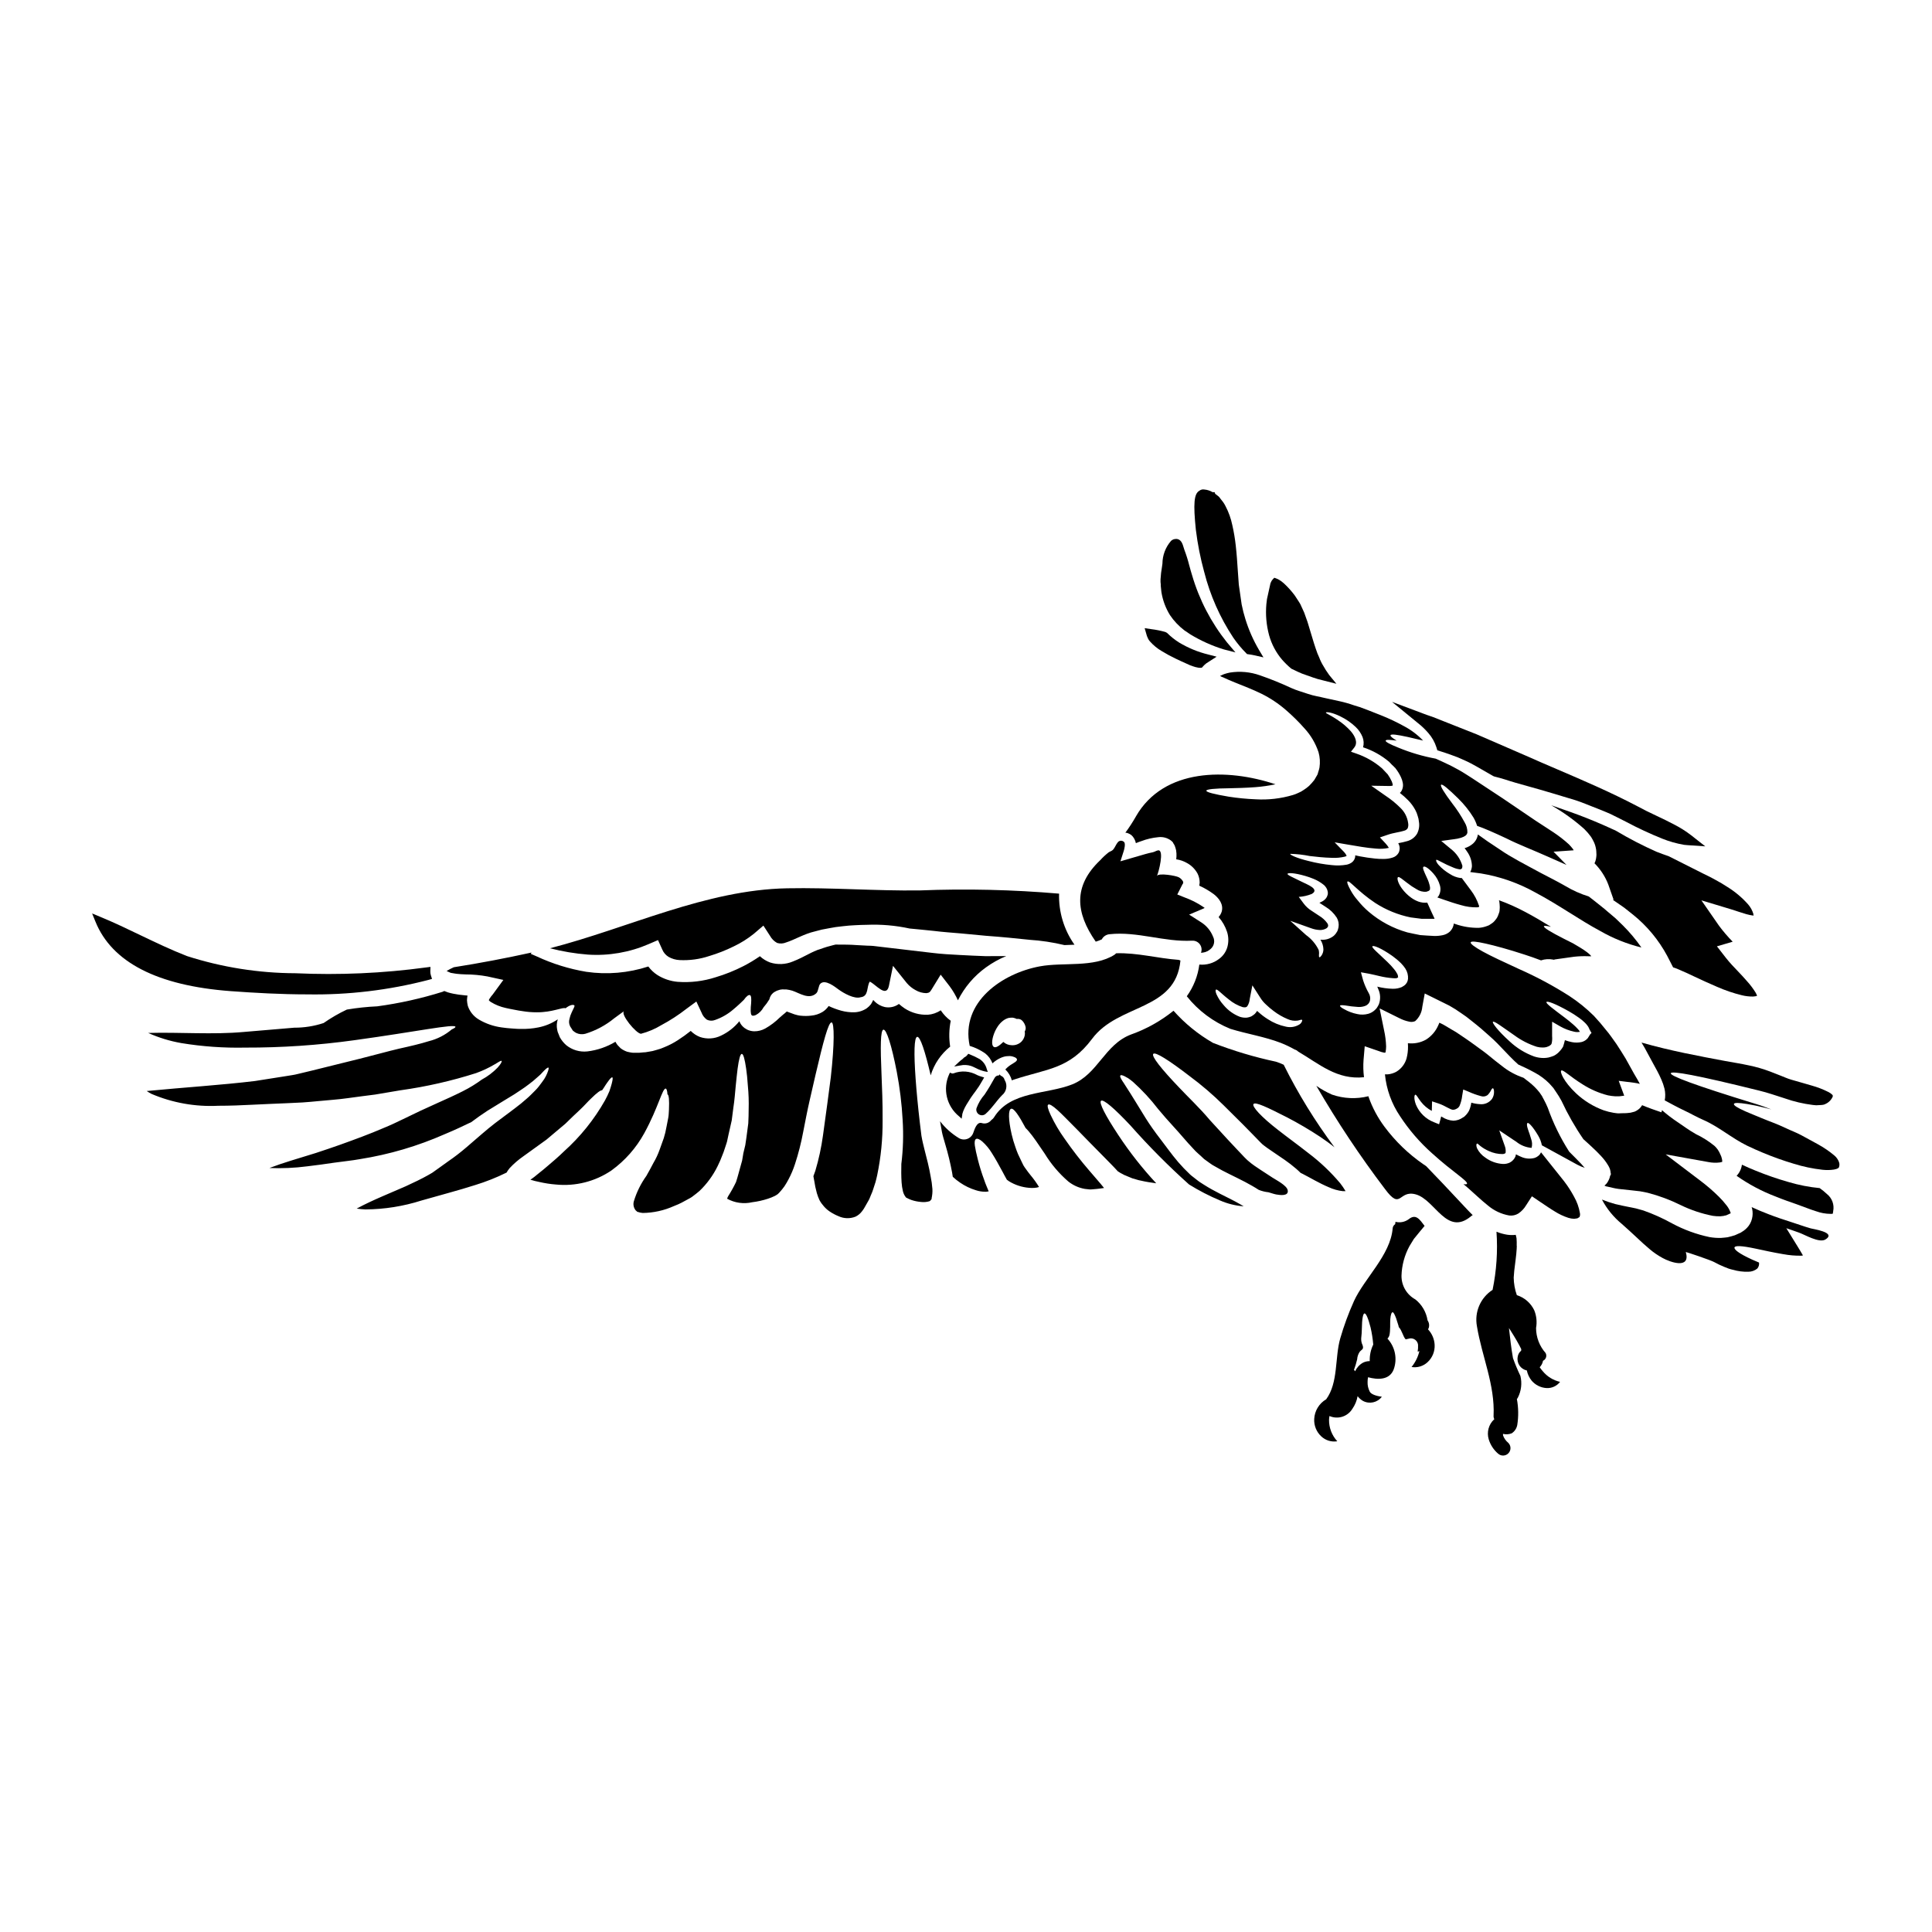 <?xml version="1.0" encoding="UTF-8"?>
<!-- Uploaded to: ICON Repo, www.svgrepo.com, Generator: ICON Repo Mixer Tools -->
<svg fill="#000000" width="800px" height="800px" version="1.1" viewBox="144 144 512 512" xmlns="http://www.w3.org/2000/svg">
 <g>
  <path d="m435.98 392.95c0.41-0.785 1.191-1.305 2.074-1.375 7.402-0.789 14.469 2.109 21.855 1.715l0.004 0.004c0.801-0.055 1.578 0.305 2.059 0.953 0.477 0.648 0.59 1.496 0.301 2.25 0.309-0.008 0.613-0.055 0.91-0.137 0.156-0.02 0.305-0.066 0.445-0.141l0.293-0.117 0.137-0.066c0.281-0.16 0.543-0.352 0.785-0.566 0.934-0.805 1.195-2.144 0.633-3.238-0.609-1.539-1.68-2.852-3.066-3.758l-3.273-2.094 3.719-1.574c0.137-0.055 0.277-0.121 0.395-0.188-0.09-0.074-0.184-0.145-0.277-0.211-1.508-1.027-3.133-1.867-4.84-2.5l-2.141-0.855 1.285-2.539h0.004c0.039-0.102 0.094-0.195 0.168-0.277 0.145-0.199 0.16-0.469 0.035-0.684-0.254-0.438-0.621-0.801-1.062-1.047-0.754-0.445-5.383-1.23-5.828-0.375 0.43-0.824 2.059-7.051 0.293-6.773-0.496 0.086-0.91 0.414-1.441 0.516-0.668 0.137-1.34 0.293-1.969 0.48-1.266 0.359-2.453 0.719-3.602 1.043l-2.949 0.859 0.891-2.793c0.156-0.512 0.449-1.762 0.137-2.242v-0.004c-0.203-0.25-0.504-0.398-0.824-0.414-0.32-0.012-0.633 0.113-0.852 0.344-0.516 0.582-0.789 1.441-1.285 2.008-0.363 0.395-0.734 0.43-1.18 0.719h-0.004c-0.805 0.633-1.555 1.332-2.246 2.09-7.184 6.824-6.551 13.887-1.18 21.586 0.547-0.16 1.082-0.359 1.598-0.598z"/>
  <path d="m412.84 430.06c8.625-2.852 14.562-2.691 20.594-10.785 6.977-9.359 22.098-7.285 23.398-20.727h0.004c-0.113-0.031-0.223-0.074-0.328-0.121-0.059-0.016-0.113-0.031-0.168-0.055-5.512-0.395-10.938-1.922-16.531-1.746-0.145 0.145-0.297 0.277-0.461 0.395-5.512 3.481-13.492 1.922-19.75 3.066-9.992 1.84-21.105 9.465-18.617 21.074 1.445 0.445 2.812 1.105 4.059 1.965 0.898 0.688 1.582 1.617 1.969 2.68 0.695-0.656 1.5-1.18 2.383-1.543 0.301-0.121 0.613-0.215 0.93-0.293 0.281-0.055 0.566-0.082 0.852-0.086 0.441-0.051 0.887-0.004 1.305 0.137 0.703 0.203 1.031 0.48 1.031 0.789 0 0.652-1.406 1.012-2.606 2.125l-0.48 0.48c0.824 0.793 1.426 1.793 1.73 2.894 0.246-0.098 0.445-0.184 0.688-0.25zm-0.824-9.074h0.004c-0.742-0.027-1.457-0.305-2.023-0.785-0.031 0-0.066-0.066-0.102-0.086l-0.051 0.051c-1.027 0.98-1.871 1.543-2.418 1.305-0.547-0.238-0.668-1.336-0.223-2.863 0.27-0.926 0.68-1.805 1.219-2.606 0.383-0.574 0.859-1.086 1.406-1.508 0.422-0.328 0.906-0.57 1.418-0.723 0.398-0.074 0.801-0.098 1.203-0.07 0.355 0.066 0.703 0.18 1.031 0.344 0.066-0.004 0.137-0.012 0.203-0.031 0.492-0.023 0.965 0.176 1.289 0.547 0.371 0.41 0.641 0.906 0.785 1.441 0.133 0.449 0.062 0.938-0.188 1.336 0.059 0.348 0.059 0.699 0 1.043-0.133 0.66-0.461 1.266-0.945 1.734-0.707 0.645-1.652 0.961-2.606 0.871z"/>
  <path d="m401.4 426.51c0.395 0.145 0.789 0.336 1.18 0.527h0.004c0.742 0.398 1.539 0.695 2.359 0.887l0.832 0.156-0.277-0.789c-0.277-1.082-0.957-2.019-1.895-2.629-0.855-0.484-1.742-0.906-2.656-1.262l-0.348-0.141-0.23 0.301v-0.004c-0.211 0.281-0.488 0.508-0.809 0.656l-0.176 0.145-0.004 0.004c-0.102 0.129-0.219 0.242-0.352 0.34-0.348 0.25-0.676 0.523-0.984 0.816l-1.18 1.125 1.609-0.285v0.004c0.969-0.215 1.98-0.164 2.926 0.148z"/>
  <path d="m225.43 407.52c10.816 0.184 21.609-1.102 32.082-3.824l0.977-0.277-0.309-0.969c-0.105-0.34-0.152-0.699-0.141-1.059l0.039-1.156-1.148 0.145c-11.477 1.555-23.07 2.066-34.637 1.539-9.754-0.035-19.445-1.57-28.734-4.547-4.184-1.625-8.305-3.606-12.297-5.512-3.465-1.668-7.051-3.394-10.68-4.883l-2.168-0.898 0.883 2.172c4.363 10.77 16.414 16.961 35.816 18.41 6.473 0.469 13.328 0.859 20.316 0.859z"/>
  <path d="m263.46 401.82c0.215 0.016 0.426 0.051 0.637 0.102 0.254 0.066 0.648 0.102 0.961 0.152 0.684 0.086 1.441 0.121 2.277 0.152v0.004c1.949 0 3.894 0.18 5.812 0.531l4.25 0.93-2.828 3.871c-0.285 0.305-0.539 0.641-0.758 0.996-0.203 0.238-0.168 0.375-0.273 0.496 0.031 0.035 0.051 0.051 0.051 0.066h0.004c0.137 0.172 0.305 0.316 0.496 0.43 1.215 0.742 2.543 1.273 3.938 1.574 0.719 0.168 1.438 0.309 2.262 0.461 0.395 0.086 0.789 0.152 1.18 0.223l1.012 0.152v0.004c1.242 0.207 2.496 0.309 3.754 0.305 4.231 0.035 6.871-1.441 7.664-1.062 0.066-0.066 0.133-0.117 0.184-0.168 1.25-0.895 1.922-0.789 2.129-0.602 0.207 0.184-0.312 0.945-0.703 1.855v-0.004c-0.273 0.562-0.473 1.152-0.598 1.766-0.184 0.633-0.121 1.312 0.172 1.906l0.035 0.086c0.023 0.039 0.055 0.078 0.086 0.117l0.117 0.188c0.152 0.238 0.328 0.496 0.48 0.754v0.004c0.266 0.23 0.551 0.438 0.859 0.613 0.766 0.379 1.641 0.465 2.465 0.238 2.793-0.855 5.391-2.25 7.648-4.098l2.621-1.918c-1.098 0.789 3.207 5.984 4.477 6.016 1.914-0.504 3.742-1.285 5.434-2.312 2.309-1.23 4.504-2.66 6.566-4.266l2.672-1.969 1.355 2.898v-0.004c0.277 0.773 0.777 1.441 1.441 1.922 0.684 0.328 1.473 0.355 2.176 0.07 1.781-0.621 3.43-1.574 4.852-2.812 1.18-0.977 2.059-1.836 2.754-2.504 0.703-0.992 1.285-1.406 1.629-1.266 0.344 0.137 0.395 0.945 0.309 2.16-0.082 0.676-0.121 1.355-0.117 2.039 0.066 1.012 0.117 1.574 1.355 1.082 0.871-0.461 1.59-1.172 2.055-2.043 0.578-0.66 1.094-1.371 1.547-2.125 0.098-0.469 0.301-0.91 0.598-1.285 0.102-0.121 0.223-0.238 0.328-0.348 0.102-0.105 0.254-0.203 0.254-0.203l0.223-0.137c0.152-0.102 0.316-0.188 0.48-0.258l0.254-0.102 0.102-0.035 0.445-0.137 0.223-0.066h0.051l0.395-0.055h0.367c0.527-0.031 1.059 0.016 1.574 0.137l0.789 0.203c1.906 0.633 4.441 2.484 6.359 0.668 0.566-0.551 0.551-2.008 1.047-2.504 1.266-1.285 3.856 0.789 4.852 1.523 1.305 0.945 4.129 2.59 5.844 2.043 2.211-0.223 1.527-2.848 2.418-4.133 1.574 0.703 4.387 4.406 5.074 1.113l1.082-5.297 3.668 4.578c0.656 0.766 1.445 1.398 2.332 1.871 0.863 0.504 1.844 0.777 2.844 0.789 0.754-0.102 0.93-0.223 1.426-1.047l2.363-3.856 2.398 3.106-0.004-0.004c0.852 1.156 1.582 2.398 2.18 3.699 1.734-3.465 4.281-6.457 7.426-8.727 1.664-1.203 3.465-2.211 5.363-2.996-1.746 0.02-3.566 0.02-5.512 0.02-2.176-0.07-4.477-0.188-6.84-0.312-2.367-0.121-4.836-0.254-7.336-0.566-4.977-0.582-9.688-1.129-13.992-1.645-0.531-0.066-1.062-0.137-1.574-0.188-0.512-0.051-0.996-0.051-1.492-0.066l-2.848-0.152c-1.82-0.152-3.602-0.121-5.211-0.137l0.004-0.004c-0.145-0.008-0.289-0.008-0.43 0l-0.617 0.152c-0.551 0.152-1.098 0.293-1.645 0.445-0.547 0.152-1.18 0.395-1.781 0.598-2.125 0.586-4.148 2.074-7.269 3.293h-0.004c-1.914 0.801-4.047 0.891-6.019 0.258-1.004-0.371-1.926-0.934-2.707-1.66-1.383 0.965-2.828 1.836-4.328 2.606-2.363 1.211-4.832 2.203-7.375 2.961-3.262 1.059-6.695 1.473-10.113 1.219-1.906-0.172-3.746-0.793-5.367-1.816-0.922-0.602-1.727-1.363-2.383-2.246-5.301 1.727-10.926 2.211-16.441 1.406-4.539-0.762-8.957-2.129-13.129-4.074l-1.574-0.684 0.184-0.344c-6.805 1.492-13.676 2.809-20.59 3.894-0.324 0.152-0.633 0.293-0.961 0.461-0.328 0.168-0.648 0.348-0.941 0.531l0.066 0.035c0.332 0.137 0.746 0.375 1.035 0.461z"/>
  <path d="m396.18 428.44-0.43-0.18-0.203 0.418v-0.004c-1.781 3.887-0.699 8.488 2.625 11.176l0.668 0.621 0.152-0.902c0-0.066 0-0.133 0.02-0.207v-0.098h0.004c0.039-0.18 0.094-0.352 0.16-0.52 0.039-0.109 0.078-0.219 0.109-0.316 0.234-0.594 0.52-1.164 0.855-1.707 0.359-0.609 0.691-1.133 1.082-1.727s0.848-1.199 1.324-1.836c0.137-0.211 0.289-0.422 0.434-0.625h-0.004c0.289-0.379 0.551-0.773 0.789-1.184 0.242-0.395 0.508-0.828 0.75-1.281l0.297-0.539-0.59-0.164v-0.004c-0.43-0.117-0.844-0.27-1.25-0.449-1.926-1.086-4.234-1.254-6.297-0.453-0.16 0.055-0.34 0.047-0.496-0.02z"/>
  <path d="m315.94 394.18 2.438-1.047 1.148 2.539c0.336 0.793 0.91 1.457 1.645 1.906 0.895 0.512 1.902 0.805 2.934 0.855 2.668 0.129 5.336-0.234 7.871-1.082 2.215-0.664 4.371-1.512 6.445-2.535 1.922-0.91 3.731-2.043 5.383-3.379l2.504-2.141 1.73 2.672c0.438 0.812 1.098 1.48 1.906 1.922 0.789 0.238 1.637 0.191 2.394-0.137 2.195-0.684 4.75-2.262 7.598-2.914 0.617-0.172 1.234-0.328 1.836-0.48l1.922-0.363h-0.004c1.195-0.242 2.402-0.418 3.617-0.531 1.148-0.152 2.262-0.219 3.305-0.273 1.043-0.051 2.078-0.105 3.035-0.105h0.004c3.828-0.164 7.668 0.164 11.414 0.98 2.094 0.203 4.219 0.395 6.41 0.633 2.453 0.309 4.867 0.465 7.184 0.668l6.723 0.633c4.266 0.309 8.125 0.703 11.383 1.047v0.004c3.144 0.199 6.262 0.668 9.324 1.406 0.895-0.02 1.766-0.051 2.66-0.102-2.789-3.949-4.223-8.695-4.082-13.531-12.273-1.055-24.602-1.344-36.91-0.855-11.711 0.152-23.418-0.789-35.129-0.562-21.617 0.395-41.984 10.508-62.883 15.891 3.293 0.852 6.656 1.414 10.047 1.68 5.527 0.367 11.062-0.59 16.148-2.797z"/>
  <path d="m536.46 375.47c5.035 0.828 9.891 2.523 14.352 5.008 6.391 3.394 11.848 7.356 17.246 10.234 3.418 1.969 7.102 3.445 10.934 4.387-1.445-2.078-3.078-4.019-4.867-5.809-0.699-0.668-1.371-1.305-2.004-1.938-0.703-0.586-1.355-1.148-2.008-1.699-1.25-1.113-2.519-2.039-3.598-2.93-0.516-0.395-1.012-0.789-1.477-1.148-2.16-0.668-4.231-1.594-6.172-2.754-0.566-0.309-1.113-0.633-1.664-0.926-0.551-0.293-1.062-0.562-1.574-0.84-1.113-0.582-2.195-1.148-3.258-1.695-4.164-2.262-7.918-4.168-10.734-6.121-2.5-1.629-4.508-3.004-5.984-4.098-0.133 0.953-0.605 1.824-1.332 2.453-0.637 0.543-1.379 0.945-2.184 1.18 0.238 0.309 0.48 0.633 0.688 0.961h0.004c0.793 1.117 1.23 2.449 1.25 3.82-0.039 0.543-0.191 1.066-0.449 1.543z"/>
  <path d="m608.83 387.2v-0.117c0 0.051 0 0.086-0.031 0.102s0.031 0.121 0.031 0.016z"/>
  <path d="m586.23 370.91c-1.117-0.359-2.18-0.789-3.223-1.18-3.699-1.641-7.293-3.504-10.77-5.574l-0.188-0.102-0.547-0.238c-3.394-1.574-6.531-2.863-9.293-3.894-2.762-1.031-5.176-1.82-7.133-2.519 3.141 1.781 6.082 3.894 8.777 6.297 0.656 0.648 1.258 1.348 1.801 2.094 0.293 0.473 0.555 0.957 0.789 1.457 0.25 0.559 0.422 1.145 0.516 1.75l0.051 0.262v0.137l0.031 0.273v0.102c0 0.262 0.035 0.516 0.035 0.789v-0.004c-0.02 0.348-0.059 0.695-0.121 1.043-0.074 0.41-0.207 0.809-0.395 1.18 1.594 1.598 2.84 3.512 3.652 5.621l1.422 4.062-0.273-0.031c0.254 0.188 0.531 0.328 0.789 0.531 0.734 0.496 1.492 1.012 2.277 1.574l2.336 1.855v-0.004c3.715 2.992 6.793 6.703 9.051 10.902l1.574 3.066 0.617 0.207c0.633 0.254 1.129 0.445 1.66 0.699 1.062 0.449 2.094 0.93 3.121 1.426 2.059 0.961 4.133 1.938 6.297 2.848h0.004c2.109 0.93 4.293 1.668 6.531 2.215 0.992 0.246 2.012 0.359 3.035 0.34 0.254-0.102 0.344 0.051 0.996-0.203h-0.004c-0.113-0.324-0.266-0.637-0.445-0.93-0.625-1-1.336-1.949-2.129-2.824-0.824-0.961-1.73-1.938-2.688-2.934s-1.906-1.969-3.019-3.379l-2.363-3.035 4.148-1.215v-0.035h0.004c-1.289-1.312-2.484-2.711-3.582-4.184l-4.684-6.754 7.902 2.383c1.543 0.48 2.867 0.961 4.098 1.305v-0.004c0.555 0.152 1.113 0.266 1.68 0.348 0.07 0.008 0.141 0.008 0.211 0l-0.055-0.121v0.051c0-0.102-0.082 0.188-0.102-0.184l0.086 0.066v0.066l-0.035-0.277c-0.273-0.922-0.734-1.773-1.355-2.504-1.59-1.809-3.438-3.375-5.488-4.644-1.027-0.684-2.09-1.305-3.172-1.887-0.531-0.293-1.062-0.566-1.574-0.84-0.582-0.277-1.148-0.551-1.715-0.844-3.156-1.602-6.211-3.129-9.141-4.606z"/>
  <path d="m390.62 455.71c-0.395-2.336-1.008-4.684-1.609-7.016-0.293-1.199-0.582-2.297-0.824-3.719-0.137-1.18-0.277-2.297-0.414-3.394-0.512-4.41-0.891-8.383-1.129-11.746-0.48-6.691-0.395-10.922 0.414-11.059 0.809-0.137 2.09 3.789 3.582 10.188l0.004 0.004c0.91-2.996 2.711-5.644 5.156-7.598-0.352-2.277-0.301-4.598 0.156-6.856-1.023-0.738-1.906-1.656-2.606-2.707l-0.051-0.07c-1.02 0.691-2.203 1.098-3.43 1.184-2.164 0.082-4.305-0.504-6.121-1.684-0.531-0.359-1.043-0.754-1.527-1.18-1.07 0.781-2.418 1.078-3.719 0.824-1-0.223-1.922-0.715-2.656-1.426-0.152-0.145-0.297-0.297-0.43-0.461-0.176 0.387-0.375 0.766-0.598 1.129-0.32 0.41-0.699 0.777-1.117 1.082-0.977 0.656-2.117 1.027-3.293 1.062-1.172 0.027-2.344-0.117-3.477-0.426-1.145-0.316-2.258-0.73-3.328-1.238-0.426 0.633-0.98 1.172-1.629 1.574-0.918 0.551-1.949 0.887-3.016 0.977-0.434 0.055-0.867 0.082-1.301 0.086-0.395 0-0.945 0-1.234-0.051l-0.43-0.035-0.566-0.102h-0.004c-0.301-0.062-0.598-0.145-0.887-0.242-0.516-0.172-0.926-0.328-1.305-0.48l-0.734-0.277s-0.035 0.051-0.055 0.051l-0.102 0.102-0.496 0.43-0.117 0.086-0.004 0.004c-0.109 0.078-0.211 0.164-0.309 0.258-0.277 0.223-0.531 0.465-0.789 0.688-1.148 1.133-2.438 2.106-3.84 2.898-0.902 0.496-1.918 0.75-2.949 0.734-0.637-0.02-1.262-0.172-1.836-0.445l-0.363-0.223-0.051-0.035-0.188-0.102-0.066-0.051-0.172-0.137-0.309-0.273c-0.406-0.395-0.719-0.879-0.91-1.41-1.312 1.625-2.977 2.934-4.867 3.824-1.734 0.855-3.738 0.984-5.57 0.359-0.922-0.355-1.758-0.902-2.453-1.609-1.109 0.887-2.266 1.715-3.461 2.484-1.105 0.715-2.277 1.324-3.5 1.816-0.66 0.305-1.348 0.543-2.055 0.723l-1.098 0.309-0.895 0.156-0.598 0.102-0.309 0.051-0.223 0.031h-0.238l-1.34 0.121h-1.574c-0.34-0.027-0.68-0.082-1.012-0.156-0.387-0.055-0.762-0.172-1.113-0.344-0.41-0.184-0.797-0.41-1.152-0.684-0.293-0.277-0.582-0.582-0.859-0.891h0.004c-0.188-0.246-0.355-0.512-0.496-0.785l-0.035-0.051v-0.004c-2.273 1.367-4.809 2.238-7.441 2.555-2 0.215-4-0.371-5.57-1.629-0.699-0.605-1.285-1.332-1.734-2.144-0.102-0.293-0.219-0.562-0.324-0.824l-0.238-0.582-0.137-0.617c-0.18-0.902-0.121-1.836 0.168-2.707-1.559 1.055-3.312 1.785-5.16 2.144-1.516 0.305-3.066 0.438-4.613 0.395-0.426 0-0.84 0-1.266-0.035-0.43-0.035-0.789-0.051-1.18-0.082-0.789-0.051-1.699-0.137-2.641-0.277h-0.004c-2.117-0.281-4.156-0.98-6-2.059-1.41-0.816-2.473-2.121-2.984-3.668-0.117-0.484-0.188-0.977-0.219-1.473 0.016-0.418 0.062-0.836 0.137-1.25-0.312 0-0.633-0.051-0.961-0.086-0.934-0.078-1.859-0.211-2.777-0.395-0.496-0.117-0.926-0.188-1.457-0.359-0.328-0.105-0.633-0.238-0.961-0.363-0.141 0.086-0.289 0.156-0.445 0.207-5.652 1.773-11.445 3.062-17.316 3.856-2.703 0.121-5.394 0.41-8.059 0.859-2.148 1.016-4.207 2.207-6.156 3.566-2.504 0.828-5.129 1.246-7.766 1.234-4.285 0.359-8.738 0.734-13.355 1.129-8.266 0.754-16.852 0.035-25.371 0.262 2.805 1.258 5.75 2.16 8.777 2.688 5.582 0.918 11.23 1.316 16.887 1.199 9.703 0.027 19.395-0.629 29.008-1.965 16.441-2.262 26.555-4.41 26.766-3.543 0 0.152-0.309 0.395-0.977 0.684-1.762 1.492-3.844 2.562-6.086 3.121-2.16 0.684-4.867 1.32-7.902 1.988-1.492 0.328-3.106 0.789-4.867 1.234-1.762 0.449-3.566 0.91-5.512 1.426-3.879 0.957-8.129 2.004-12.707 3.148-1.148 0.277-2.312 0.547-3.5 0.84-1.336 0.363-2.484 0.449-3.769 0.688-2.519 0.395-5.117 0.789-7.801 1.23-8.945 1.082-18.652 1.68-28.699 2.656v0.004c0.402 0.273 0.82 0.527 1.254 0.754 5.586 2.379 11.645 3.457 17.711 3.148 3.07 0 6.121-0.117 9.141-0.277 3.019-0.156 6.019-0.273 8.914-0.395l4.234-0.203c1.391-0.07 2.754-0.238 4.113-0.348 2.707-0.273 5.348-0.426 7.871-0.789 2.523-0.363 4.973-0.652 7.305-0.961 2.363-0.414 4.629-0.789 6.805-1.148l0.004 0.004c6.762-0.949 13.43-2.465 19.934-4.539 1.711-0.617 3.359-1.391 4.922-2.316 1.082-0.652 1.699-1.062 1.836-0.91 0.133 0.152-0.168 0.789-1.062 1.781l-0.004 0.004c-1.227 1.266-2.644 2.336-4.199 3.172-0.648 0.48-1.422 1.012-2.363 1.594-3.148 1.969-8.176 4.012-13.938 6.691-1.477 0.703-3 1.441-4.594 2.211s-3.344 1.613-5.144 2.336c-3.566 1.543-7.512 3-11.586 4.457-2.074 0.703-4.082 1.441-6.359 2.16l-6.691 2.059c-1.867 0.582-3.769 1.215-5.606 1.918v-0.004c3.344 0.137 6.695-0.012 10.016-0.445 2.398-0.273 4.781-0.617 7.133-0.961 2.348-0.34 4.812-0.566 6.902-0.957 7.738-1.227 15.289-3.453 22.457-6.617 2.59-1.078 4.922-2.176 7.012-3.188 1.406-1.047 2.777-2.039 4.184-2.949 2.727-1.715 5.117-3.106 7.203-4.41 0.992-0.684 1.969-1.266 2.789-1.867 0.824-0.598 1.598-1.18 2.231-1.699 0.633-0.52 1.129-1.012 1.629-1.422s0.84-0.91 1.18-1.215c0.652-0.668 1.062-0.961 1.215-0.879s0.051 0.602-0.309 1.461l0.008 0.004c-0.219 0.535-0.48 1.051-0.789 1.543-0.395 0.582-0.895 1.25-1.457 1.988-0.562 0.734-1.305 1.406-2.074 2.191-0.77 0.789-1.699 1.512-2.676 2.363-1.969 1.574-4.328 3.269-6.769 5.117-2.363 1.797-4.941 4.148-7.766 6.547v-0.004c-1.488 1.277-3.043 2.477-4.664 3.586-0.844 0.598-1.695 1.215-2.555 1.836-0.43 0.309-0.859 0.617-1.305 0.926l-0.328 0.238-0.086 0.051-0.031 0.035c-0.02 0-0.188 0.102-0.188 0.102l-0.172 0.102-0.684 0.395c-1.781 1.012-3.879 2.004-5.969 2.965-2.039 0.879-4.113 1.766-6.238 2.691-2.281 0.996-4.578 2.039-6.754 3.223 0.773 0.121 1.551 0.195 2.332 0.223 5.031-0.035 10.031-0.832 14.828-2.359 2.469-0.703 4.898-1.375 7.266-2.039 2.367-0.664 4.723-1.34 6.91-2.043h0.004c2.879-0.879 5.684-1.992 8.383-3.324l0.309-0.512c0.152-0.227 0.316-0.445 0.492-0.656 1.098-1.176 2.316-2.231 3.641-3.148 2.156-1.543 4.215-3.035 6.137-4.426 1.797-1.508 3.465-2.914 4.992-4.199 1.406-1.391 2.707-2.621 3.871-3.703s2.109-2.211 2.949-2.984c1.508-1.488 2.488-2.227 2.918-2.176h-0.004c0.152-0.195 0.297-0.402 0.426-0.617 0.395-0.633 0.754-1.18 1.062-1.594 0.602-0.855 1.031-1.305 1.219-1.215 0.188 0.086 0.117 0.633-0.156 1.695-0.133 0.516-0.344 1.18-0.598 1.941-0.352 0.844-0.742 1.668-1.184 2.469-2.871 5.074-6.555 9.652-10.902 13.543-1.305 1.281-2.754 2.535-4.301 3.836-0.754 0.688-1.543 1.27-2.332 1.922-0.395 0.312-0.789 0.633-1.18 0.961-0.344 0.277-0.703 0.516-1.047 0.754 0.773 0.246 1.562 0.445 2.363 0.598 1.43 0.332 2.887 0.559 4.352 0.672 5.215 0.535 10.449-0.789 14.781-3.738 3.59-2.606 6.559-5.981 8.691-9.875 3.754-6.859 4.781-11.949 5.691-11.809 0.188 0.035 0.395 0.566 0.445 1.527 0.395 0.137 0.5 1.574 0.395 4.027-0.055 0.633-0.035 1.324-0.172 2.109-0.137 0.789-0.328 1.629-0.496 2.555h-0.004c-0.164 0.988-0.398 1.961-0.703 2.914-0.359 0.996-0.734 2.059-1.129 3.148h-0.004c-0.414 1.168-0.941 2.293-1.574 3.363-0.598 1.113-1.215 2.332-1.902 3.496l0.004-0.004c-1.465 2.035-2.582 4.297-3.312 6.691-0.23 0.762-0.113 1.582 0.328 2.246 0.027 0.047 0.062 0.094 0.102 0.137l0.051 0.07 0.223 0.188 0.203 0.203c0.086 0.066 0.051 0 0.086 0l0.004 0.004c0.43 0.152 0.879 0.25 1.336 0.289 2.875-0.031 5.711-0.664 8.332-1.852l1.082-0.445 0.926-0.445c0.754-0.395 1.492-0.789 2.211-1.199 0.312-0.168 0.605-0.371 0.875-0.598l0.789-0.602-0.004-0.004c0.547-0.402 1.051-0.855 1.508-1.352 1.922-1.996 3.469-4.32 4.578-6.859 0.312-0.602 0.516-1.266 0.789-1.887v0.004c0.258-0.617 0.488-1.246 0.684-1.887l0.312-0.945 0.152-0.465 0.066-0.238 0.035-0.117 0.02-0.035v-0.031c0.137-0.617 0.254-1.23 0.395-1.836 0.293-1.281 0.566-2.535 0.844-3.734 0.152-1.148 0.293-2.246 0.426-3.309 0.328-2.074 0.465-4.098 0.637-5.863 0.172-1.766 0.344-3.289 0.496-4.543 0.344-2.519 0.699-3.91 1.113-3.91 0.414 0 0.789 1.391 1.148 3.894 0.188 1.25 0.344 2.793 0.461 4.594v-0.004c0.199 2.066 0.27 4.148 0.207 6.223 0 1.18-0.035 2.438-0.102 3.719-0.156 1.219-0.328 2.488-0.5 3.789-0.102 0.648-0.188 1.32-0.293 1.969-0.188 0.754-0.359 1.512-0.547 2.281v0.004c-0.008 0.027-0.008 0.055 0 0.082-0.102 0.566-0.203 1.133-0.293 1.73-0.168 0.582-0.324 1.18-0.496 1.781-0.359 1.25-0.648 2.469-1.113 3.879h0.004c-0.621 1.301-1.32 2.559-2.09 3.773-0.121 0.211-0.215 0.434-0.277 0.668 2.027 1.117 4.398 1.449 6.652 0.926 1.414-0.172 2.809-0.484 4.164-0.926 0.637-0.203 1.254-0.457 1.855-0.754 0.203-0.152 0.547-0.293 0.648-0.395l0.102-0.086 0.051-0.035 0.395-0.395c0.473-0.516 0.914-1.059 1.316-1.625 0.391-0.594 0.75-1.207 1.082-1.836 0.688-1.297 1.262-2.648 1.715-4.047 0.914-2.789 1.641-5.637 2.176-8.52 0.551-2.793 1.082-5.625 1.664-8.145l1.625-7.086c2.008-8.59 3.398-13.887 4.234-13.801 0.754 0.051 0.789 5.656-0.203 14.52-0.277 2.195-0.598 4.594-0.945 7.184s-0.734 5.348-1.129 8.246v0.004c-0.434 3.164-1.109 6.293-2.023 9.359-0.152 0.48-0.344 0.961-0.516 1.441 0.07 0.344 0.137 0.719 0.207 1.148h0.004c0.16 1.121 0.395 2.231 0.699 3.324 0.184 0.629 0.414 1.242 0.684 1.836 0.324 0.605 0.723 1.168 1.184 1.68 0.461 0.531 0.988 1 1.574 1.391 0.723 0.484 1.492 0.891 2.297 1.215 1.414 0.66 3.039 0.707 4.492 0.137 0.691-0.332 1.289-0.824 1.746-1.441 0.152-0.152 0.254-0.395 0.395-0.547 0.051-0.086 0.152-0.223 0.152-0.238l0.238-0.414c0.312-0.547 0.617-1.098 0.945-1.66s0.43-1.012 0.668-1.527h0.004c0.238-0.508 0.438-1.035 0.598-1.574l0.566-1.746c0.172-0.582 0.293-1.18 0.445-1.82 1-4.789 1.48-9.672 1.441-14.562 0.035-4.609-0.152-8.793-0.293-12.344-0.309-7.086-0.293-11.586 0.516-11.691 0.809-0.102 2.176 4.129 3.543 11.23 0.797 4.188 1.312 8.426 1.543 12.688 0.25 3.891 0.133 7.801-0.344 11.672-0.031 1.477-0.051 3.148 0.07 4.957h0.004c0.047 0.754 0.164 1.504 0.34 2.242 0.125 0.555 0.363 1.074 0.703 1.527l0.238 0.277 0.055-0.035c0.094 0.043 0.188 0.094 0.273 0.152 0.32 0.164 0.652 0.309 0.996 0.43 0.809 0.27 1.648 0.445 2.5 0.516 0.75 0.094 1.508 0.035 2.231-0.176 0.066-0.012 0.133-0.043 0.188-0.086 0.176-0.191 0.336-0.398 0.48-0.613-0.035-0.035-0.051-0.035-0.07-0.035 0.191-0.832 0.27-1.688 0.223-2.539-0.086-1.129-0.242-2.254-0.473-3.367z"/>
  <path d="m451.61 299.21c0.059 0.484 0.105 0.969 0.148 1.453l0.031 0.266v-0.004c0.348 2.164 1.121 4.238 2.277 6.102 1.039 1.535 2.32 2.894 3.797 4.019 0.547 0.352 1.059 0.695 1.574 1.062 2.793 1.699 5.785 3.043 8.91 4l3.062 0.789-2.254-2.672h-0.004c-4.203-5.262-7.336-11.289-9.227-17.75-0.273-0.852-0.504-1.707-0.734-2.566h-0.004c-0.359-1.438-0.801-2.856-1.328-4.242-0.07-0.172-0.129-0.395-0.191-0.602-0.246-0.84-0.559-1.879-1.512-2.18h-0.004c-0.648-0.168-1.34 0.012-1.828 0.473-1.445 1.668-2.25 3.797-2.266 6.004l-0.109 0.789c-0.199 1.117-0.332 2.25-0.395 3.383v0.707c0.012 0.207 0.031 0.414 0.062 0.621z"/>
  <path d="m448.3 313.35c0.121 0.223 0.27 0.434 0.438 0.621 0.914 1.035 1.988 1.918 3.184 2.606 1.211 0.742 2.461 1.414 3.742 2.019 0.945 0.465 1.969 0.914 2.828 1.301l0.871 0.395c0.465 0.176 0.891 0.336 1.508 0.508v-0.004c0.109 0.02 0.219 0.039 0.324 0.066 0.242 0.07 0.496 0.109 0.75 0.117h0.195l0.375-0.043 0.25-0.285c0.277-0.316 0.586-0.605 0.918-0.863l2.734-1.758-2.227-0.578c-2.734-0.668-5.352-1.75-7.762-3.203-1.137-0.727-2.191-1.57-3.148-2.516l-0.426-0.238v-0.004c-1.215-0.348-2.453-0.598-3.707-0.75l-1.805-0.27 0.605 2.09z"/>
  <path d="m483.78 318.84c0.746 0.848 1.559 1.637 2.426 2.359l1.805 0.863h0.004c0.668 0.32 1.355 0.594 2.059 0.816l1.867 0.66v0.004c0.852 0.301 1.723 0.551 2.609 0.75l3.613 0.914-1.91-2.316-0.887-1.297c-0.195-0.32-0.395-0.641-0.613-1.027-0.461-0.738-0.848-1.52-1.152-2.336-0.16-0.395-0.324-0.789-0.477-1.098-0.656-1.758-1.223-3.668-1.773-5.512-0.227-0.789-0.461-1.543-0.684-2.273-0.129-0.469-0.289-0.902-0.449-1.336l-0.594-1.672h-0.004c-0.074-0.195-0.16-0.383-0.254-0.57l-0.492-1.07c-0.145-0.379-0.332-0.738-0.559-1.074l-0.367-0.57c-0.25-0.395-0.508-0.789-0.816-1.246-0.867-1.172-1.844-2.254-2.914-3.238-0.457-0.422-0.965-0.781-1.512-1.07l-1-0.395-0.434 0.449c-0.113 0.133-0.215 0.273-0.309 0.418-0.105 0.199-0.199 0.406-0.281 0.617l-0.922 4.184c-0.059 0.438-0.121 0.871-0.16 1.32-0.25 2.766-0.004 5.555 0.719 8.238 0.664 2.394 1.844 4.617 3.461 6.508z"/>
  <path d="m463.12 295.55c1.566 6.191 4.164 12.07 7.684 17.395 1.023 1.488 2.18 2.883 3.453 4.164l0.234 0.234 0.328 0.043c0.605 0.082 1.207 0.18 1.777 0.312l2.231 0.516-1.18-1.969h0.004c-1.508-2.559-2.711-5.285-3.59-8.121-0.41-1.293-0.746-2.606-1.008-3.938l-0.754-5.246c-0.098-1.215-0.18-2.445-0.266-3.688-0.141-2.191-0.293-4.422-0.547-6.691-0.199-1.809-0.5-3.606-0.906-5.379-0.359-1.754-0.965-3.453-1.797-5.039-0.199-0.406-0.43-0.793-0.699-1.152l-0.688-0.875c-0.07-0.09-0.137-0.18-0.199-0.277-0.145-0.184-0.316-0.344-0.512-0.477l-0.645-0.5-0.156-0.43h-0.52l-0.004 0.004c-0.664-0.398-1.41-0.641-2.184-0.707-0.473-0.094-0.961 0.023-1.336 0.328-1.418 0.789-1.648 3.402-0.918 10.414h0.004c0.465 3.742 1.195 7.445 2.191 11.078z"/>
  <path d="m522.47 338.2 0.023 0.027c0.992 1.121 1.738 2.438 2.188 3.867l0.227 0.75 0.746 0.23c0.871 0.27 1.773 0.566 2.754 0.918h0.004c1.293 0.441 2.559 0.957 3.793 1.539 1.18 0.52 2.07 1.023 3.211 1.656l4.293 2.473 0.426 0.164c0.742 0.164 1.699 0.43 2.863 0.789 1.574 0.535 3.602 1.102 6 1.766 1.914 0.535 4.074 1.137 6.438 1.852l4.328 1.305c1.477 0.41 2.93 0.906 4.352 1.477l4.797 1.902h0.004c1.254 0.492 2.477 1.055 3.668 1.688l2.441 1.23-0.004 0.004c3.07 1.629 6.223 3.098 9.449 4.398 1.883 0.758 3.84 1.312 5.84 1.652 0.293 0.043 0.543 0.062 0.836 0.078l4.769 0.324-3.758-2.953v0.004c-1.359-1.047-2.809-1.969-4.332-2.758-1.531-0.816-3.148-1.598-4.84-2.394l-2.539-1.215c-0.836-0.426-1.684-0.867-2.523-1.316-7.086-3.715-14.188-6.762-21.082-9.715-2.902-1.242-5.738-2.457-8.484-3.688l-13.043-5.66-11.488-4.547-0.789-0.277c-0.594-0.203-1.18-0.395-1.75-0.625l-8.391-3.148 6.938 5.68c0.957 0.754 1.84 1.598 2.637 2.523z"/>
  <path d="m631.34 451.93c-0.246-0.648-0.652-1.227-1.18-1.68-1.371-1.152-2.852-2.164-4.422-3.023-1.559-0.852-3.016-1.648-4.371-2.383-1.371-0.734-2.754-1.234-3.977-1.82-2.453-1.18-4.664-1.918-6.445-2.672-1.781-0.754-3.258-1.32-4.371-1.82-2.242-0.992-3.148-1.609-3.066-1.969 0.082-0.359 1.199-0.363 3.633 0.031l-0.004 0.004c1.574 0.254 3.137 0.586 4.68 0.996 0.516 0.117 1.047 0.254 1.613 0.414-1.477-0.566-2.867-1.082-4.148-1.461-16.531-5.074-22.699-7.438-22.496-8.125 0.203-0.684 6.691 0.445 23.449 4.609 2.231 0.531 4.445 1.324 6.789 2.059l0.004 0.004c2.387 0.836 4.859 1.418 7.371 1.73 0.305 0.047 0.613 0.074 0.926 0.086l0.91-0.051c0.285 0 0.574-0.027 0.855-0.07 0.211-0.027 0.414-0.09 0.602-0.191 0.875-0.371 1.574-1.055 1.969-1.914 0.078-0.168 0.066-0.363-0.035-0.516-0.305-0.309-0.656-0.566-1.043-0.758-1.434-0.719-2.93-1.301-4.477-1.73-1.68-0.512-3.414-0.961-5.363-1.543-1.18-0.344-1.941-0.734-2.902-1.094-0.961-0.359-1.816-0.703-2.723-1.066-1.816-0.688-3.688-1.23-5.59-1.625-1.969-0.43-4.199-0.789-6.359-1.18-6.84-1.285-14.281-2.641-22.152-4.883 0.297 0.48 0.586 0.977 0.859 1.441 0.738 1.371 1.457 2.707 2.176 4.027 0.719 1.32 1.527 2.707 2.18 4.234v-0.004c0.367 0.809 0.66 1.652 0.875 2.519 0.242 1.016 0.262 2.074 0.066 3.106 1.477 0.789 3.223 1.762 5.312 2.754 1.477 0.684 3.148 1.66 4.816 2.383 4.219 1.836 7.562 4.832 11.645 6.84 1.422 0.684 2.848 1.32 4.25 1.902v-0.004c2.691 1.125 5.438 2.106 8.23 2.934 2.449 0.762 4.961 1.289 7.508 1.574 1.031 0.121 2.078 0.105 3.106-0.051 0.875-0.152 1.285-0.445 1.305-0.602h-0.004c0.176-0.457 0.176-0.957 0-1.414z"/>
  <path d="m569.84 458.48c-0.023 0.004-0.047 0.004-0.07 0z"/>
  <path d="m626.23 458.86c-2.785-0.27-5.531-0.801-8.211-1.598-2.981-0.848-5.91-1.859-8.777-3.031-1.199-0.48-2.402-1.012-3.617-1.574-0.145 1.105-0.637 2.137-1.406 2.945 3.203 2.254 6.676 4.098 10.336 5.488 1.906 0.789 3.789 1.426 5.59 2.059 1.938 0.684 3.543 1.355 5.094 1.836v-0.004c1.234 0.457 2.539 0.695 3.856 0.707h0.344l0.273-0.051 0.105-0.668-0.004-0.004c0.344-1.707-0.297-3.461-1.664-4.539-0.602-0.566-1.242-1.09-1.918-1.566z"/>
  <path d="m570.63 453.75c0.125 0.383 0.199 0.777 0.223 1.18l0.066 0.152v0.031l-0.137 0.414h-0.051l-0.035 0.07-0.031 0.137-0.07 0.293s-0.051 0.168-0.102 0.309c-0.055 0.145-0.117 0.289-0.191 0.43-0.129 0.273-0.281 0.539-0.461 0.785-0.168 0.203-0.352 0.391-0.551 0.566-0.035 0.035-0.066 0.051-0.102 0.086l0.117 0.051 0.363 0.152 0.102 0.035v-0.02l0.168 0.035c0.961 0.188 1.871 0.48 2.969 0.617 1.164 0.137 2.383 0.27 3.652 0.395 0.684 0.082 1.387 0.152 2.106 0.238 0.652 0.133 1.324 0.273 2.008 0.395v0.004c3.016 0.781 5.938 1.875 8.727 3.254 2.699 1.316 5.559 2.269 8.504 2.848 0.664 0.098 1.336 0.141 2.008 0.121l0.891-0.102h-0.004c0.199-0.074 0.406-0.121 0.621-0.137l1.133-0.516 0.102-0.07v-0.039c-0.238-0.727-0.602-1.406-1.082-2.004-0.625-0.816-1.309-1.59-2.039-2.312-1.516-1.5-3.129-2.898-4.832-4.184l-9.293-7.047 11.348 2.039h-0.004c1 0.199 2.027 0.234 3.035 0.102 0.152-0.016 0.301-0.051 0.445-0.102 0.055-0.035 0.137-0.051 0.137-0.066s0 0.152 0.035 0.031h0.004c0.02-0.285-0.012-0.574-0.09-0.855-0.051-0.188-0.102-0.395-0.168-0.586-0.082-0.227-0.176-0.449-0.293-0.664l-0.188-0.395-0.102-0.203-0.035-0.051-0.312-0.516c-0.25-0.344-0.531-0.668-0.836-0.961-1.523-1.246-3.195-2.305-4.973-3.148-1.938-1.098-3.379-2.211-4.852-3.188-1.441-0.957-2.816-2.008-4.113-3.148l-0.152 0.566-2.606-0.91c-0.961-0.344-1.766-0.668-2.504-0.977h-0.004c-0.18 0.305-0.398 0.586-0.652 0.84-0.395 0.367-0.852 0.668-1.352 0.875-0.359 0.102-0.734 0.203-1.062 0.273l-0.91 0.102-0.648 0.035c-0.48 0-0.961 0-1.441 0.035-0.48 0.035-0.996-0.086-1.477-0.137-0.902-0.152-1.793-0.375-2.656-0.668-2.699-0.984-5.172-2.5-7.269-4.457-3.41-3.207-4.367-5.812-3.961-6.07 0.48-0.344 2.211 1.523 5.762 3.719 2.043 1.293 4.277 2.254 6.617 2.848 0.648 0.129 1.309 0.215 1.969 0.254h0.977c0.363-0.051 0.719-0.082 1.078-0.133l0.277-0.035-1.457-3.938 4.133 0.516-0.004 0.004c0.496 0.066 0.988 0.164 1.473 0.289-0.445-0.844-0.941-1.695-1.508-2.641-0.754-1.34-1.508-2.707-2.277-4.098-0.809-1.285-1.543-2.539-2.402-3.805-0.945-1.305-1.82-2.641-2.848-3.82-0.48-0.602-0.977-1.18-1.457-1.781-0.551-0.602-1.082-1.199-1.613-1.801l0.004-0.008c-2.012-2.004-4.223-3.793-6.602-5.348-4.269-2.727-8.746-5.121-13.383-7.164-4.016-1.855-7.32-3.379-9.531-4.598-2.211-1.219-3.344-2.09-3.207-2.449 0.137-0.359 1.574-0.207 4.012 0.344s5.93 1.492 10.234 2.898c1.391 0.445 2.867 0.961 4.387 1.543 1.031-0.355 2.137-0.426 3.207-0.211 0.117 0 0.238 0.07 0.359 0.086l-0.082-0.102 5.246-0.734h-0.004c1.246-0.141 2.5-0.188 3.754-0.137h0.844c-0.07-0.102-0.172-0.207-0.262-0.312-0.262-0.266-0.539-0.512-0.84-0.734-0.629-0.477-1.285-0.918-1.969-1.32-0.633-0.395-1.234-0.719-1.766-1.047-0.875-0.43-1.695-0.844-2.418-1.215-3.582-1.82-5.469-2.984-5.297-3.324 0.07-0.172 0.719-0.121 1.871 0.152-2.277-1.375-4.562-2.754-6.906-3.981h-0.004c-2.219-1.184-4.523-2.211-6.891-3.066 0.031 0.117 0.066 0.219 0.102 0.344 0.066 0.445 0.105 0.898 0.117 1.352 0.012 0.262 0 0.527-0.035 0.789v0.203l-0.066 0.395v0.035l-0.035 0.066-0.051 0.172c-0.066 0.223-0.148 0.438-0.238 0.652-0.168 0.453-0.418 0.871-0.738 1.234-0.289 0.398-0.66 0.738-1.082 0.996-0.188 0.137-0.395 0.254-0.598 0.395l-0.566 0.219c-0.676 0.258-1.387 0.414-2.109 0.465-2.102 0.039-4.188-0.289-6.172-0.977l-0.48-0.156c-0.09 0.816-0.469 1.578-1.062 2.144-0.52 0.461-1.152 0.781-1.836 0.926-0.73 0.156-1.477 0.23-2.227 0.223-1.406-0.051-2.57-0.156-3.789-0.238-1.18-0.223-2.363-0.48-3.445-0.719v-0.004c-3.746-1.059-7.223-2.922-10.184-5.449-1.078-0.922-2.066-1.945-2.949-3.055-0.684-0.773-1.281-1.617-1.785-2.519-0.789-1.426-1.113-2.262-0.906-2.438 0.496-0.426 2.672 2.555 7.387 5.695h0.004c2.856 1.844 6.027 3.133 9.359 3.809 0.945 0.117 1.938 0.238 2.949 0.375h3.086c0.102 0 0.188 0 0.277-0.031l-0.004-0.07-0.789-1.695-1.129-2.504c-0.773 0.086-1.559 0-2.297-0.254-0.703-0.258-1.367-0.609-1.969-1.047-0.941-0.676-1.77-1.5-2.453-2.434-1.148-1.574-1.355-2.867-1.012-3.019 0.344-0.152 1.148 0.582 2.504 1.609 0.758 0.598 1.559 1.133 2.402 1.598 0.762 0.512 1.676 0.746 2.59 0.668-0.07 0 0.648-0.188 0.648-0.254v-0.004c0.066-0.055 0.133-0.105 0.203-0.152 0.102-0.086 0.152-0.344 0.121-0.754l0.004-0.004c-0.156-0.887-0.441-1.746-0.844-2.555-0.719-1.574-1.23-2.606-0.906-2.883 0.328-0.277 1.336 0.328 2.621 1.766v0.004c0.824 0.914 1.422 2.004 1.75 3.188 0.27 0.957 0.129 1.984-0.395 2.832-0.09 0.117-0.188 0.227-0.293 0.324l1.609 0.562c1.594 0.551 3.102 1.062 4.664 1.477h0.004c1.402 0.426 2.863 0.621 4.328 0.586 0.152-0.02 0.305-0.055 0.449-0.105 0-0.172 0.031-0.344 0-0.359-0.031-0.016-0.07-0.035-0.051-0.055v0.004c-0.477-1.434-1.184-2.777-2.094-3.977l-2.434-3.273-0.359-0.004c-0.996-0.141-1.953-0.504-2.793-1.062-1.117-0.648-2.129-1.461-3-2.414-0.25-0.27-0.449-0.574-0.598-0.91-0.07-0.223-0.07-0.395 0-0.43 0.07-0.035 0.219 0 0.43 0.102 0.207 0.102 0.461 0.223 0.84 0.43h-0.004c1.035 0.559 2.102 1.055 3.191 1.492 0.621 0.277 1.285 0.453 1.965 0.516l0.254-0.207c0.051-0.031 0.172-0.082 0.172-0.102l0.004-0.082c0.035-0.18 0.055-0.363 0.066-0.547-0.516-1.793-1.598-3.375-3.086-4.508l-2.519-2.098 3.258-0.449 0.004 0.004c0.664-0.074 1.324-0.207 1.969-0.395 0.449-0.129 0.871-0.336 1.246-0.613 0.242-0.199 0.402-0.48 0.449-0.789 0.016-0.941-0.234-1.867-0.723-2.676-0.945-1.75-2.035-3.418-3.258-4.988-2.109-2.793-3.324-4.723-2.984-4.992 0.344-0.27 1.969 1.133 4.547 3.652v0.004c1.547 1.516 2.906 3.215 4.043 5.059 0.395 0.688 0.715 1.414 0.945 2.176 1.797 0.617 4.441 1.766 7.836 3.363 3.102 1.574 6.922 3.016 11.145 4.902 1.062 0.461 2.141 0.941 3.254 1.438 0.48 0.207 0.961 0.43 1.461 0.652l-3.434-3.5 5.332-0.375c-0.051-0.105-0.137-0.223-0.168-0.312v0.004c-0.336-0.441-0.695-0.859-1.082-1.254-1.285-1.172-2.656-2.242-4.106-3.203-1.512-1.027-3.07-1.969-4.68-3.051-3.055-2.074-6.004-4.066-8.797-5.969l-7.992-5.266c-1.062-0.668-2.469-1.613-3.562-2.211s-2.211-1.215-3.363-1.73c-0.961-0.465-1.906-0.895-2.793-1.285l0.004-0.004c-3.422-0.625-6.766-1.613-9.98-2.945-2.227-0.891-3.398-1.527-3.309-1.836 0.086-0.309 1.082-0.238 2.918 0-1.148-0.684-1.73-1.18-1.629-1.426 0.152-0.395 1.746-0.152 4.543 0.449 1.148 0.273 2.539 0.582 4.098 0.961h-0.004c-1.477-1.539-3.188-2.832-5.074-3.824-1.98-1.094-4.031-2.062-6.137-2.898-1.117-0.461-2.281-0.91-3.484-1.371-0.598-0.223-1.215-0.465-1.836-0.688l-0.219-0.102h-0.086l-0.48-0.152-0.961-0.293h0.004c-1.258-0.445-2.539-0.812-3.844-1.098-1.305-0.277-2.606-0.566-3.938-0.859-1.438-0.359-2.863-0.547-4.387-1.062-0.75-0.254-1.523-0.496-2.293-0.75-0.758-0.238-1.504-0.52-2.231-0.844-2.688-1.254-5.441-2.371-8.246-3.34-2.559-0.914-5.305-1.168-7.988-0.742-0.504 0.098-1.004 0.23-1.492 0.395-0.238 0.082-0.48 0.203-0.703 0.309l-0.359 0.152-0.051 0.02c0.027 0.012 0.047 0.027 0.066 0.051 0.102 0.051 0.223 0.117 0.344 0.188l0.172 0.082h0.051c1.18 0.531 2.297 1.047 3.363 1.457 2.227 0.91 4.609 1.801 6.922 2.934 2.328 1.148 4.5 2.59 6.465 4.285 1.777 1.531 3.449 3.18 5.004 4.938 1.664 1.812 2.926 3.961 3.703 6.297 0.371 1.309 0.457 2.684 0.258 4.031-0.059 0.332-0.145 0.656-0.258 0.977l-0.152 0.496-0.035 0.121v0.07l-0.133 0.293-0.086 0.152-0.719 1.234h-0.004c-0.426 0.543-0.883 1.059-1.371 1.543-0.441 0.395-0.91 0.75-1.406 1.062-0.441 0.32-0.918 0.582-1.422 0.789-0.457 0.223-0.934 0.414-1.426 0.562-3.203 0.957-6.551 1.348-9.891 1.148-2.406-0.094-4.805-0.328-7.184-0.699-3.84-0.652-5.902-1.18-5.902-1.574s2.211-0.617 6.086-0.652c1.922-0.051 4.269-0.086 6.945-0.293 1.781-0.137 3.547-0.391 5.293-0.758-12.754-4.266-29.586-4.367-36.98 8.504l0.004 0.004c-0.852 1.496-1.789 2.945-2.812 4.328h0.09c0.191 0 0.383 0.043 0.562 0.117 0.305 0.109 0.594 0.258 0.855 0.445 0.188 0.156 0.363 0.328 0.516 0.516 0.266 0.344 0.473 0.727 0.617 1.137 0.051 0.168 0.102 0.359 0.152 0.547 0.48-0.188 0.977-0.395 1.473-0.547h0.004c1.426-0.543 2.922-0.887 4.441-1.031 1.203-0.156 2.422 0.164 3.394 0.891l0.223 0.203 0.117 0.102h0.02v0.004c0.07 0.078 0.137 0.164 0.191 0.254v0.051l0.133 0.223v0.004c0.148 0.195 0.266 0.414 0.344 0.648 0.133 0.359 0.242 0.727 0.324 1.098 0.051 0.328 0.051 0.516 0.086 0.789h0.004c0.023 0.531 0.008 1.062-0.055 1.594 1.023 0.148 2.008 0.492 2.898 1.012 1.18 0.652 2.144 1.637 2.777 2.824 0.352 0.738 0.535 1.547 0.531 2.363-0.016 0.266-0.051 0.527-0.102 0.785 1.336 0.605 2.606 1.348 3.789 2.215 0.543 0.41 1.027 0.895 1.438 1.434 0.293 0.387 0.52 0.816 0.672 1.273 0.203 0.609 0.227 1.262 0.066 1.887-0.164 0.559-0.449 1.074-0.84 1.508 1.008 1.152 1.77 2.5 2.246 3.957 0.402 1.277 0.434 2.644 0.086 3.938-0.348 1.281-1.121 2.402-2.195 3.188-1.492 1.152-3.367 1.691-5.246 1.512-0.395 3.031-1.535 5.918-3.324 8.398 3.039 3.824 7.016 6.797 11.543 8.633 4.406 1.359 9.102 2.074 13.406 3.738 1.258 0.496 2.477 1.082 3.648 1.746 0.348 0.094 0.66 0.277 0.91 0.535 5.625 3.309 10.27 7.547 17.453 6.805-0.195-1.531-0.234-3.074-0.117-4.609l0.309-3.602 3.637 1.25 0.789 0.277h-0.004c0.23 0.066 0.465 0.125 0.703 0.168 0.109 0.008 0.219 0.008 0.328 0l0.066-0.137c0.102-0.5 0.152-1.004 0.152-1.512-0.047-1.449-0.23-2.887-0.547-4.301l-1.18-5.777 5.262 2.606v-0.004c0.809 0.422 1.676 0.73 2.57 0.91 0.531 0.133 1.094 0.086 1.594-0.137 1.09-0.977 1.766-2.328 1.891-3.785l0.648-3.543 2.949 1.457c1.219 0.602 2.402 1.18 3.566 1.766 1.07 0.598 2.106 1.258 3.106 1.969 0.957 0.625 1.875 1.305 2.754 2.039 0.875 0.703 1.746 1.375 2.519 2.043 1.527 1.371 2.953 2.535 4.328 3.938 1.215 1.266 2.363 2.453 3.379 3.516 0.789 0.824 1.508 1.492 2.195 2.109 1.148 0.512 2.621 1.18 4.387 2.16v-0.004c1.414 0.766 2.707 1.727 3.84 2.863 0.312 0.344 0.617 0.703 0.945 1.062l0.117 0.137 0.035 0.035 0.07 0.117 0.051 0.066 0.168 0.262 0.363 0.531c0.539 0.773 1.031 1.574 1.473 2.402 1.645 3.535 3.582 6.93 5.793 10.145 0.91 0.824 2.043 1.82 3.07 2.828 0.551 0.531 1.113 1.098 1.664 1.695l0.004 0.004c0.652 0.695 1.234 1.453 1.73 2.266 0.219 0.332 0.402 0.691 0.547 1.066zm-81.605-39.055c-0.133 0.324-0.359 0.598-0.652 0.789-1.082 0.676-2.394 0.887-3.633 0.582-1.691-0.355-3.305-1.023-4.75-1.969-0.852-0.531-1.652-1.133-2.398-1.805-0.152-0.133-0.293-0.273-0.445-0.395v0.004c-0.18 0.277-0.379 0.539-0.602 0.785-0.301 0.266-0.629 0.492-0.977 0.688-0.352 0.145-0.723 0.25-1.098 0.309-0.645 0.055-1.289-0.02-1.902-0.223-1.668-0.648-3.144-1.711-4.285-3.086-0.766-0.836-1.395-1.785-1.871-2.812-0.328-0.738-0.328-1.18-0.172-1.305 0.395-0.188 1.406 1.078 3.449 2.637v0.004c1.062 0.883 2.281 1.559 3.594 1.992 0.688 0.152 1.031 0.051 1.25-0.207l0.004-0.004c0.375-0.574 0.602-1.234 0.652-1.918l0.703-3.633 2.055 3.207h0.004c0.43 0.707 0.957 1.348 1.574 1.898 0.621 0.598 1.277 1.152 1.965 1.668 1.152 0.887 2.414 1.617 3.758 2.176 0.816 0.375 1.727 0.512 2.621 0.395 0.633-0.102 1.012-0.344 1.18-0.188 0.078 0.066 0.078 0.207-0.023 0.41zm9.531-24.309-0.051 0.133c-0.02 0.066-0.043 0.129-0.07 0.191-0.012 0.02-0.023 0.043-0.031 0.07l-0.105 0.168c-0.199 0.383-0.469 0.723-0.789 1.012-0.996 0.832-2.293 1.215-3.582 1.062 0.484 0.77 0.758 1.648 0.789 2.555 0.004 0.609-0.188 1.207-0.547 1.699-0.254 0.324-0.395 0.461-0.516 0.395-0.121-0.066-0.133-0.277-0.117-0.617 0.059-0.449 0.031-0.902-0.086-1.34-0.766-1.555-1.902-2.898-3.312-3.906l-4.215-3.789 5.512 1.969v-0.004c0.754 0.285 1.551 0.449 2.359 0.48 0.875 0.035 2.883-0.496 1.922-1.852v0.004c-0.562-0.77-1.277-1.418-2.094-1.906-0.684-0.445-1.355-0.891-2.023-1.336-0.809-0.5-1.516-1.145-2.09-1.902l-1.32-1.781v-0.004c1.184-0.078 2.348-0.344 3.445-0.785 2.227-1.285-1.355-2.555-2.488-3.148-2.469-1.215-4.012-1.855-3.938-2.176 0.074-0.324 1.836-0.277 4.609 0.531v-0.004c0.77 0.219 1.527 0.484 2.266 0.789 0.938 0.375 1.812 0.883 2.606 1.512 0.656 0.484 1.09 1.215 1.199 2.023v0.457c0 0.086 0 0.035-0.051 0.262-0.055 0.188-0.121 0.371-0.207 0.547-0.062 0.121-0.137 0.234-0.223 0.344-0.262 0.336-0.586 0.613-0.961 0.82-0.254 0.148-0.516 0.277-0.785 0.395l1.594 1.031c1.211 0.723 2.234 1.715 3 2.898 0.449 0.77 0.613 1.676 0.465 2.555zm-1.664-17.129c-2.035-0.195-4.055-0.551-6.031-1.062-3.273-0.789-5.059-1.66-4.938-1.922 1.738 0.043 3.469 0.238 5.176 0.582 1.645 0.188 3.652 0.43 5.902 0.48 1.133 0.059 2.262-0.047 3.363-0.305 0.184-0.043 0.359-0.117 0.516-0.227-0.176-0.379-0.414-0.727-0.703-1.027l-2.484-2.555 3.379 0.582 3.805 0.633c1.23 0.188 2.484 0.363 3.75 0.449 1.148 0.121 2.305 0.055 3.434-0.188-0.246-0.426-0.539-0.824-0.879-1.18l-1.488-1.594 2.055-0.699c1.574-0.551 3.172-0.684 4.328-1.062v-0.004c0.391-0.082 0.73-0.309 0.961-0.633 0.176-0.434 0.227-0.91 0.137-1.375-0.199-1.559-0.934-3-2.074-4.082-1.207-1.203-2.535-2.281-3.961-3.219l-3.75-2.625 4.594 0.07h-0.004c0.301 0.012 0.598-0.004 0.891-0.051 0.066-0.035 0.137-0.059 0.211-0.07v-0.277 0.004c-0.062-0.289-0.148-0.57-0.262-0.84-0.297-0.648-0.652-1.27-1.062-1.852-0.512-0.531-1.012-1.062-1.492-1.574-1.984-1.723-4.285-3.051-6.769-3.906l-1.477-0.516 0.875-1.113c1.047-1.305 0.172-3.035-0.891-4.285v-0.004c-0.98-1.098-2.098-2.066-3.324-2.879-2.039-1.422-3.363-1.867-3.309-2.09 0.051-0.223 1.574-0.121 3.91 1.047h-0.004c1.461 0.707 2.801 1.637 3.977 2.754 0.801 0.754 1.426 1.672 1.836 2.688 0.332 0.867 0.383 1.816 0.137 2.711 2.523 0.824 4.863 2.129 6.894 3.84l0.789 0.824 0.43 0.395 0.207 0.219 0.102 0.105 0.051 0.051h0.031l0.121 0.172c0.555 0.711 1.023 1.48 1.406 2.297 0.234 0.484 0.398 0.996 0.496 1.527 0.148 0.73 0.027 1.492-0.344 2.141-0.113 0.195-0.258 0.367-0.43 0.516 0.77 0.598 1.496 1.242 2.18 1.938 0.754 0.762 1.395 1.629 1.902 2.574 0.273 0.496 0.488 1.023 0.633 1.574l0.223 0.789 0.117 0.824 0.004-0.004c0.168 1.059-0.004 2.148-0.496 3.106-0.574 0.965-1.504 1.672-2.59 1.969-0.789 0.227-1.59 0.414-2.398 0.551 0.074 0.137 0.137 0.281 0.188 0.426 0.285 0.703 0.238 1.492-0.117 2.16-0.352 0.598-0.914 1.039-1.578 1.234-0.801 0.258-1.641 0.379-2.484 0.359-0.723 0.012-1.445-0.023-2.164-0.102-1.391-0.137-2.707-0.344-3.977-0.582-0.43-0.086-0.875-0.168-1.305-0.277 0 0.07 0.031 0.105 0.031 0.172h0.004c-0.023 0.703-0.383 1.352-0.961 1.75-0.387 0.262-0.82 0.449-1.281 0.551-1.324 0.238-2.68 0.277-4.016 0.117zm19.254 31.922c-0.211 0.152-0.434 0.289-0.668 0.41-0.766 0.32-1.59 0.473-2.418 0.445-1.375-0.035-2.746-0.227-4.078-0.566 0.086 0.207 0.188 0.395 0.254 0.617 0.609 1.281 0.672 2.754 0.172 4.082-0.16 0.332-0.344 0.652-0.551 0.961l-0.238 0.277c-0.102 0.113-0.207 0.223-0.324 0.32-0.484 0.445-1.066 0.766-1.699 0.945-0.949 0.262-1.953 0.285-2.914 0.066-1.227-0.242-2.406-0.684-3.492-1.301-0.754-0.395-1.117-0.734-1.066-0.91 0.051-0.172 0.566-0.168 1.391-0.066h-0.004c1.117 0.195 2.246 0.328 3.379 0.395 0.68 0.047 1.359-0.059 1.992-0.312 0.246-0.098 0.465-0.25 0.648-0.445l0.066-0.051 0.105-0.137 0.203-0.309h0.004c0.031-0.125 0.078-0.246 0.137-0.359 0.168-0.711 0.051-1.453-0.328-2.074-0.605-1.066-1.098-2.191-1.477-3.359l-0.582-2.144 2.211 0.395c0.996 0.188 1.801 0.414 2.656 0.602h0.004c1.168 0.285 2.363 0.477 3.566 0.566 0.465 0 1.234 0.184 1.461-0.348-0.02-0.051-0.07 0-0.07 0h-0.004c0.008-0.301-0.074-0.598-0.238-0.852-0.211-0.406-0.465-0.785-0.758-1.137-0.562-0.703-1.176-1.367-1.832-1.984-2.469-2.383-4.18-3.754-3.961-4.113s2.312 0.445 5.281 2.535v-0.004c0.828 0.594 1.609 1.25 2.332 1.969 0.43 0.438 0.816 0.914 1.148 1.426 0.516 0.805 0.754 1.754 0.684 2.707-0.066 0.699-0.426 1.336-0.992 1.754zm39.621 18.621c-0.469 0.188-0.949 0.344-1.441 0.461-0.387 0.07-0.781 0.113-1.18 0.121-0.867 0.008-1.73-0.125-2.555-0.395-2.426-0.879-4.648-2.246-6.531-4.012-3.148-2.848-4.648-4.902-4.426-5.18 0.293-0.324 2.363 1.27 5.676 3.566h0.004c1.812 1.34 3.836 2.371 5.981 3.055 0.523 0.137 1.059 0.199 1.598 0.188 0.324 0 0.645-0.039 0.957-0.121l0.648-0.254c0.414-0.277 0.652-0.395 0.719-0.789h0.004c0.125-0.609 0.16-1.234 0.102-1.852v-1.391-2.434l2.195 1.266 0.004 0.004c1.105 0.621 2.301 1.074 3.539 1.352 0.473 0.129 0.961 0.156 1.441 0.086 0.102 0 0.203-0.086 0.137 0-0.027 0.035-0.043 0.078-0.035 0.121 0 0.086 0.051-0.117 0.07-0.152l0.004-0.004c-0.133-0.273-0.312-0.523-0.535-0.734-0.359-0.398-0.742-0.777-1.148-1.133-0.789-0.719-1.629-1.355-2.383-1.938-3.055-2.297-4.992-3.719-4.785-4.082 0.203-0.363 2.438 0.48 5.879 2.422h0.004c0.949 0.535 1.867 1.125 2.754 1.762 0.531 0.371 1.031 0.785 1.492 1.238 0.281 0.258 0.535 0.543 0.754 0.855 0.145 0.188 0.266 0.387 0.359 0.598l0.156 0.363c0.051 0.184 0.273 0.375 0.293 0.562l0.219 0.293v0.137l-0.293 0.293-0.168 0.238c-0.035 0.102-0.051 0.086-0.172 0.293-0.094 0.18-0.203 0.352-0.324 0.516-0.41 0.488-0.961 0.84-1.574 1.012-0.879 0.207-1.793 0.219-2.68 0.035-0.617-0.125-1.223-0.297-1.812-0.516-0.102 0.516-0.277 1.062-0.465 1.68-0.148 0.277-0.32 0.539-0.516 0.785-0.168 0.238-0.445 0.496-0.633 0.715v0.004c-0.391 0.387-0.84 0.715-1.332 0.965z"/>
  <path d="m623.88 469.54c-1.781-0.5-3.586-1.18-5.297-1.715-1.855-0.598-3.824-1.234-5.879-2.039-1.441-0.551-2.969-1.18-4.496-1.887 0.035 0.168 0.105 0.309 0.137 0.496 0.18 0.855 0.164 1.742-0.051 2.59-0.223 0.91-0.684 1.742-1.336 2.418-0.277 0.289-0.582 0.551-0.91 0.785l-0.465 0.293-0.223 0.156-0.293 0.137-0.082 0.031-1.219 0.551c-0.633 0.203-1.281 0.375-1.938 0.531-0.566 0.082-1.113 0.117-1.68 0.168v0.004c-1.043 0.035-2.09-0.039-3.117-0.219-3.453-0.727-6.785-1.945-9.895-3.617-2.441-1.355-4.996-2.504-7.629-3.434l-1.969-0.547c-0.617-0.117-1.18-0.238-1.781-0.359-1.113-0.207-2.504-0.516-3.668-0.789v0.004c-1.195-0.328-2.367-0.723-3.516-1.184h-0.035c1.301 2.465 3.082 4.644 5.231 6.414 1.25 1.129 2.707 2.402 3.894 3.543 1.184 1.141 2.398 2.227 3.543 3.188h-0.004c1.055 0.891 2.199 1.672 3.414 2.328 1.969 1.098 7.477 3.07 6.137-1.594 0.188 0 6.691 2.176 7.598 2.707v0.004c0.812 0.449 1.656 0.848 2.516 1.199 0.395 0.152 0.824 0.328 1.215 0.48 0.395 0.152 0.789 0.223 1.18 0.328l0.004-0.004c1.312 0.383 2.68 0.559 4.047 0.516 0.867 0.008 1.711-0.289 2.387-0.84 0.375-0.441 0.543-1.023 0.457-1.594-0.668-0.277-1.281-0.531-1.836-0.789-3.598-1.645-4.832-2.707-4.66-3.223 0.172-0.516 1.836-0.48 5.621 0.328 1.887 0.395 4.328 0.961 7.356 1.473l0.004-0.004c1.566 0.293 3.156 0.426 4.746 0.395l0.395-0.051c-0.035-0.07-0.051-0.121-0.086-0.188-0.43-0.719-0.789-1.375-1.336-2.231-0.961-1.574-1.969-3.168-2.969-4.812l1.492 0.512c0.617 0.203 1.234 0.43 1.852 0.652 1.543 0.531 5.316 2.824 7 1.836l-0.004-0.004c0.211-0.125 0.406-0.273 0.586-0.445 1.457-1.523-3.531-2.277-4.438-2.5z"/>
  <path d="m406.63 459.55c0.066-0.031 0.102-0.051 0.051-0.031-0.051 0.02-0.035 0-0.035 0z"/>
  <path d="m562.01 452.66c0.633 0.336 1.289 0.617 1.969 0.84-0.312-0.363-0.633-0.719-0.961-1.082-0.996-1.043-1.922-1.969-3.019-3.066l-0.133-0.137-0.07-0.102c-2.297-3.613-4.18-7.473-5.606-11.508-0.32-0.77-0.68-1.527-1.082-2.262l-0.309-0.566-0.172-0.344-0.066-0.086c-0.203-0.293-0.395-0.562-0.582-0.855-0.824-1.035-1.766-1.969-2.812-2.777-0.5-0.395-0.98-0.754-1.426-1.098h0.004c-2.066-0.695-3.992-1.742-5.691-3.102-1.234-0.91-2.519-1.988-3.856-3.07-1.25-1.012-2.898-2.109-4.512-3.324-0.824-0.598-1.645-1.129-2.5-1.711v-0.004c-0.855-0.617-1.75-1.176-2.68-1.68-0.926-0.516-1.852-1.18-2.828-1.594l-0.238-0.102c-0.082 0.203-0.152 0.43-0.254 0.633h-0.004c-0.68 1.59-1.824 2.938-3.289 3.856-1.457 0.809-3.129 1.137-4.785 0.941 0 0.293 0.031 0.566 0.031 0.875 0.012 1.07-0.121 2.137-0.391 3.172-0.426 1.473-1.395 2.731-2.711 3.516-0.688 0.375-1.445 0.609-2.227 0.684-0.262 0.02-0.523 0.02-0.785 0 0.387 3.969 1.758 7.777 3.992 11.078 2.379 3.641 5.234 6.949 8.488 9.84 5.555 5.043 9.617 7.391 9.258 8.094-0.051 0.137-0.395 0.172-0.93 0.086 0.449 0.395 0.879 0.734 1.324 1.129 1.609 1.41 3.379 3.121 5.09 4.477l-0.004-0.004c1.633 1.402 3.609 2.34 5.727 2.711 0.844 0.105 1.695-0.086 2.418-0.531 0.84-0.57 1.543-1.32 2.059-2.195l1.527-2.363 2.332 1.574c1.32 0.875 2.504 1.711 3.719 2.434v0.004c1.125 0.711 2.336 1.281 3.602 1.695 0.5 0.156 1.016 0.246 1.543 0.258 0.285-0.023 0.574-0.066 0.855-0.121 0.75-0.461 0.512-0.293 0.598-0.445 0.117-0.301 0.145-0.629 0.074-0.945-0.258-1.52-0.781-2.988-1.543-4.328-0.785-1.473-1.691-2.879-2.715-4.199l-6.051-7.582-0.035 0.051h0.004c-0.059 0.152-0.141 0.289-0.242 0.414l-0.086 0.137-0.203 0.203c-0.035 0.035-0.137 0.121-0.137 0.121l-0.004 0.004c-0.281 0.242-0.609 0.426-0.961 0.547-1.219 0.336-2.519 0.23-3.668-0.309-0.461-0.188-0.891-0.414-1.32-0.637-0.035 0.156-0.051 0.312-0.102 0.5h0.004c-0.289 0.738-0.84 1.34-1.543 1.695-0.57 0.266-1.195 0.387-1.82 0.359-1.688-0.102-3.309-0.688-4.664-1.695-0.918-0.605-1.664-1.438-2.16-2.418-0.137-0.297-0.207-0.617-0.207-0.945 0.035-0.188 0.102-0.309 0.188-0.344 0.086-0.035 0.203 0.051 0.344 0.188 0.137 0.137 0.328 0.277 0.551 0.465l0.004 0.004c0.695 0.543 1.461 0.992 2.277 1.34 1.129 0.52 2.359 0.789 3.602 0.785 0.223-0.008 0.438-0.062 0.633-0.168 0.09-0.055 0.148-0.141 0.168-0.242 0.059-0.617-0.027-1.238-0.254-1.816l-1.441-4.062 3.602 2.418c0.293 0.188 0.582 0.395 0.891 0.582 1.16 0.953 2.582 1.527 4.082 1.645 0.199-0.758 0.164-1.559-0.102-2.297-0.152-0.535-0.328-1.047-0.465-1.492-0.102-0.312-1.062-2.609-0.48-2.812 0.312-0.102 1.426 1.012 2.867 3.481h-0.004c0.422 0.734 0.723 1.531 0.891 2.359v0.07zm-22.598-17.453c-0.758 1.023-2.008 1.559-3.273 1.402-0.754-0.043-1.504-0.176-2.227-0.391-0.098 0.746-0.309 1.473-0.617 2.16-0.203 0.379-0.449 0.73-0.738 1.047-0.16 0.18-0.336 0.352-0.516 0.512l-0.395 0.238c-0.73 0.516-1.602 0.801-2.496 0.824-1.051-0.07-2.066-0.406-2.953-0.977-0.102-0.066-0.188-0.102-0.273-0.152-0.07 0.254-0.121 0.516-0.188 0.754l-0.363 1.32-1.281-0.516c-2.211-0.832-3.973-2.543-4.871-4.723-0.602-1.645-0.395-2.484-0.172-2.59 0.293-0.117 0.703 0.828 1.508 1.855v-0.004c0.773 1.008 1.758 1.836 2.883 2.434 0-0.203 0.02-0.43 0.02-0.633l0.051-1.902 1.746 0.582c1.797 0.598 3.148 1.73 3.91 1.66 0.309-0.023 0.609-0.125 0.871-0.289l0.395-0.254v-0.004c0.027-0.043 0.055-0.082 0.086-0.121 0.066 0 0.168-0.238 0.273-0.359 0.363-0.863 0.602-1.773 0.703-2.707l0.277-1.645 1.457 0.598c1.016 0.461 2.07 0.84 3.148 1.133 0.613 0.23 1.301 0.141 1.832-0.238 0.371-0.363 0.676-0.789 0.91-1.254 0.188-0.395 0.395-0.582 0.516-0.566 0.121 0.016 0.238 0.254 0.293 0.734l-0.004 0.004c0.059 0.727-0.121 1.449-0.512 2.066z"/>
  <path d="m499.91 459.67h0.684c-0.43-0.734-0.91-1.441-1.438-2.109-2.496-2.961-5.312-5.633-8.402-7.965-2.898-2.277-5.676-4.285-7.953-6.07-4.594-3.543-7.117-6.344-6.602-6.957 0.516-0.613 3.684 0.891 8.828 3.516v-0.004c3.047 1.582 6.004 3.32 8.863 5.211 1.215 0.824 2.504 1.73 3.769 2.754l0.004 0.004c-5.141-6.875-9.648-14.195-13.473-21.879-0.676-0.328-1.379-0.602-2.094-0.82-5.668-1.211-11.23-2.871-16.633-4.973-3.926-2.258-7.465-5.133-10.473-8.52-3.375 2.719-7.184 4.848-11.266 6.297-7.012 2.656-8.758 10.523-15.617 13.234-6.719 2.656-16.305 1.715-20.621 8.625v-0.004c-0.188 0.316-0.445 0.586-0.754 0.789-0.59 0.801-1.629 1.133-2.574 0.82-1.305-0.395-1.918 1.746-2.191 2.484h-0.004c-0.227 0.762-0.789 1.379-1.523 1.68-0.738 0.301-1.57 0.25-2.266-0.137-1.949-1.176-3.664-2.703-5.059-4.508 0.172 0.961 0.348 1.918 0.516 2.898 0.172 0.855 0.531 2.039 0.859 3.168 0.734 2.461 1.344 4.957 1.816 7.477 0.066 0.395 0.117 0.789 0.188 1.18l0.004 0.004c0.602 0.566 1.25 1.082 1.938 1.547 1.285 0.883 2.703 1.566 4.199 2.019 0.773 0.254 1.586 0.387 2.398 0.391 0.184 0.016 0.367 0.008 0.547-0.031 0.148-0.004 0.293-0.027 0.43-0.07-0.309-0.809-0.875-2.023-1.18-3-0.664-1.777-1.23-3.594-1.695-5.434-0.395-1.523-0.652-2.773-0.789-3.668-0.133-0.895-0.031-1.574 0.293-1.766 0.324-0.191 0.91 0 1.664 0.652 1.02 0.91 1.891 1.973 2.59 3.148 0.875 1.371 1.781 3 2.793 4.883 0.359 0.719 0.719 1.324 1.145 2.109h0.004c0.352 0.281 0.73 0.527 1.133 0.738 1.664 0.895 3.512 1.387 5.398 1.438 0.477 0.016 0.953-0.02 1.422-0.102 0.188-0.066 0.395-0.086 0.566-0.152-0.676-1.105-1.43-2.156-2.262-3.148-0.445-0.547-0.891-1.133-1.355-1.797l-0.188-0.262-0.309-0.48-0.223-0.445c-0.137-0.309-0.293-0.598-0.43-0.895-0.262-0.598-0.535-1.18-0.824-1.746-0.254-0.547-0.461-1.23-0.684-1.836-0.391-1.086-0.715-2.199-0.977-3.324-0.926-4.012-0.895-6.516-0.172-6.789 0.719-0.277 2.109 1.801 3.856 5.078 0.262 0.254 0.551 0.562 0.859 0.926 1.18 1.355 2.539 3.414 4.199 5.859 1.691 2.773 3.801 5.266 6.258 7.391 1.27 1.012 2.773 1.688 4.375 1.969 0.395 0.035 0.789 0.102 1.23 0.137 0.445 0.035 0.875-0.035 1.305-0.066 0.344 0 1.082-0.121 1.574-0.172 0.328-0.051 0.652-0.102 0.996-0.137-1.148-1.473-2.625-3.051-3.856-4.543h-0.004c-2.344-2.719-4.543-5.555-6.586-8.504-1.426-1.98-2.664-4.09-3.703-6.297-0.734-1.574-0.977-2.539-0.648-2.754 0.328-0.215 1.199 0.309 2.469 1.457 1.266 1.148 2.934 2.898 5.059 5.023 2.059 2.16 4.559 4.629 7.336 7.477 1.133 1.18 2.312 2.312 3.566 3.703h-0.004c0.473 0.328 0.973 0.617 1.492 0.859l0.238 0.137 0.051 0.035h0.035l0.117 0.035 0.633 0.273c0.395 0.172 0.844 0.363 1.285 0.531 0.789 0.188 1.426 0.48 2.363 0.633 1.234 0.297 2.59 0.5 3.981 0.688h0.004c-3.707-3.981-7.07-8.266-10.062-12.809-3.414-5.16-5.176-8.555-4.562-9.055s3.566 2.039 7.766 6.516c4.879 5.516 10.07 10.742 15.551 15.656 2.625 1.633 5.379 3.055 8.23 4.25 1.984 0.863 4.102 1.387 6.258 1.543-0.754-0.445-1.527-0.895-2.363-1.34-2.656-1.406-5.367-2.586-8.215-4.406l-1.043-0.668c-0.344-0.223-0.582-0.43-0.875-0.652l-0.844-0.664-0.43-0.328-0.309-0.262-0.203-0.184h0.004c-1.082-1.016-2.113-2.094-3.086-3.223-1.871-2.195-3.242-4.199-4.723-6.106s-2.848-3.856-3.91-5.555c-2.16-3.481-3.805-6.242-5.008-8.059-0.293-0.465-0.551-0.875-0.789-1.234l0.008 0.004c-0.223-0.309-0.43-0.629-0.617-0.961-0.312-0.531-0.414-0.891-0.277-1.047s0.496-0.066 1.062 0.188h0.004c0.34 0.168 0.672 0.352 0.996 0.551 0.395 0.254 0.789 0.582 1.266 0.961 2.441 2.191 4.672 4.598 6.668 7.199 1.305 1.574 2.625 3.07 4.269 4.867 1.609 1.73 3.289 3.82 5.008 5.606 0.84 0.996 1.816 1.699 2.723 2.606l0.172 0.156 0.102 0.082 0.43 0.312 0.875 0.633c0.293 0.188 0.598 0.445 0.875 0.598l0.824 0.465c2.094 1.266 4.973 2.539 7.785 4.012 1.18 0.633 2.434 1.324 3.617 2.094 0.828 0.328 1.699 0.543 2.586 0.637 0.688 0.188 1.34 0.445 2.059 0.582 0.977 0.168 3.34 0.516 3.019-1.133-0.238-1.266-3.019-2.672-4.016-3.324-0.996-0.652-2.055-1.336-3.102-2.023-0.547-0.375-1.098-0.75-1.66-1.113l-0.859-0.633-0.996-0.824-0.344-0.328-0.168-0.168-0.348-0.344-0.648-0.688c-0.43-0.445-0.859-0.906-1.285-1.355-0.859-0.906-1.68-1.797-2.504-2.672-1.625-1.781-3.203-3.5-4.695-5.117-2.848-3.383-5.844-6.156-8.18-8.66-4.723-4.938-7.352-8.266-6.82-8.879 0.531-0.613 4.148 1.68 9.547 5.828 3.223 2.383 6.273 4.996 9.121 7.816 1.629 1.613 3.324 3.309 5.094 5.059 0.875 0.895 1.762 1.781 2.656 2.707 0.445 0.465 0.91 0.926 1.355 1.391l0.684 0.703 0.531 0.512 0.516 0.395 0.699 0.516 1.492 1.027c1.062 0.719 2.094 1.422 3.121 2.125 1.059 0.734 2.074 1.523 3.051 2.363 0.395 0.344 0.789 0.699 1.18 1.094 0.168 0.086 0.328 0.156 0.496 0.238 2.059 1.047 4.387 2.473 6.926 3.543h0.004c1.203 0.562 2.488 0.922 3.809 1.066z"/>
  <path d="m526.26 457.54c-1.695-1.781-3.148-3.273-4.328-4.512-0.234-0.168-0.477-0.328-0.734-0.496h-0.004c-3.945-2.723-7.422-6.078-10.285-9.926-1.785-2.391-3.203-5.039-4.199-7.852 0-0.066-0.051-0.152-0.07-0.238v-0.004c-3.184 0.797-6.531 0.648-9.637-0.426-1.461-0.641-2.856-1.422-4.164-2.332 5.492 9.48 11.566 18.613 18.191 27.344 4.356 5.879 3.543 0.152 8.164 1.426 5.141 1.422 8.176 11.176 14.637 5.809 0.133-0.125 0.281-0.23 0.449-0.309-1.512-1.492-2.711-2.867-3.965-4.168-1.465-1.574-2.82-3.012-4.055-4.316z"/>
  <path d="m405.25 439.14c1.664-1.48 2.785-3.356 4.328-4.922v0.004c1.16-0.957 1.465-2.606 0.723-3.914 0-0.023-0.031-0.031-0.047-0.055h-0.004c-0.109-0.547-0.5-0.996-1.031-1.18l-0.324-0.352-0.137 0.27h0.004c-0.508-0.027-0.98 0.25-1.203 0.703-0.816 1.492-1.68 2.953-2.629 4.367v0.004c-0.938 1.062-1.668 2.297-2.152 3.633-0.168 0.645 0.117 1.32 0.691 1.656 0.574 0.336 1.301 0.246 1.781-0.215z"/>
  <path d="m552.82 507.36c-0.277-0.328-0.543-0.668-0.785-1.027 0.457-0.469 0.766-1.066 0.879-1.715 0.375-0.168 0.664-0.488 0.793-0.879 0.129-0.391 0.09-0.82-0.109-1.18-1.621-1.824-2.519-4.176-2.527-6.617 0.289-1.582 0.125-3.211-0.48-4.703-0.914-1.918-2.586-3.371-4.613-4.008-0.527-1.496-0.809-3.066-0.832-4.656 0.047-0.613 0.082-1.23 0.148-1.836 0.219-1.988 0.547-3.961 0.648-5.863v-0.246c0.035-0.176 0.035-0.352 0-0.527 0.02-0.656 0.004-1.312-0.047-1.969-0.051-0.301-0.121-0.598-0.203-0.887-0.77 0.09-1.551 0.078-2.316-0.039-0.957-0.156-1.895-0.422-2.793-0.785 0.359 5.156 0.012 10.34-1.035 15.406-3.219 2.082-4.856 5.902-4.141 9.668 1.309 7.961 4.793 15.48 4.406 23.684h-0.004c-0.02 0.324 0.051 0.648 0.203 0.934-0.031 0.023-0.066 0.043-0.094 0.066h-0.004c-1.41 1.344-1.949 3.363-1.395 5.231 0.449 1.488 1.312 2.816 2.496 3.824 0.797 0.715 2.023 0.66 2.754-0.129 0.73-0.785 0.695-2.012-0.078-2.758-0.629-0.516-1.105-1.199-1.375-1.969-0.016-0.129-0.016-0.262 0-0.391 0.762 0.199 1.57 0.148 2.305-0.145 0.77-0.5 1.301-1.293 1.469-2.199 0.363-2.285 0.328-4.613-0.102-6.887 0.109-0.117 0.203-0.25 0.273-0.395 0.898-1.77 1.133-3.801 0.664-5.727-0.738-1.539-1.395-3.117-1.969-4.723-0.477-2.633-0.766-5.309-1.062-7.973 0.418 0.668 0.852 1.332 1.254 2.004 0.512 0.844 1.012 1.691 1.48 2.562 0.18 0.34 0.348 0.68 0.516 1.023 0 0.141 0 0.289-0.031 0.43v-0.004c-0.504 0.414-0.832 1.004-0.91 1.652-0.297 1.656 0.781 3.242 2.426 3.582 0.203 0.988 0.641 1.91 1.27 2.695 0.988 1.164 2.41 1.875 3.934 1.969 1.398 0.082 2.746-0.535 3.602-1.645-1.812-0.406-3.438-1.41-4.613-2.852z"/>
  <path d="m522.51 496.11c0.031-0.055 0.078-0.086 0.102-0.145v-0.004c0.23-0.688 0.125-1.449-0.293-2.047-0.34-2.199-1.504-4.191-3.254-5.566-2.277-1.254-3.684-3.66-3.652-6.258 0.074-2.75 0.797-5.441 2.113-7.856l0.078-0.133c0.344-0.582 0.699-1.18 1.078-1.762 0.996-1.27 1.969-2.387 2.848-3.465-1.32-1.75-2.312-3.293-4.215-1.766-1.004 0.742-2.289 0.992-3.5 0.684 0 0.215-0.062 0.422-0.086 0.633-0.383 0.25-0.629 0.664-0.66 1.121-0.59 7.086-7.516 13.215-10.301 19.352l0.004 0.004c-1.426 3.176-2.625 6.445-3.594 9.789-1.473 5.117-0.469 11.68-3.727 16.137h-0.004c-1.867 1.09-3.059 3.051-3.168 5.211-0.094 1.734 0.586 3.418 1.855 4.602 1.137 1.082 2.715 1.566 4.262 1.309-1.438-1.547-2.219-3.594-2.188-5.707 0.012-0.328 0.051-0.66 0.117-0.984 2.211 0.977 4.801 0.164 6.059-1.895 0.707-1.004 1.184-2.156 1.395-3.367 0.383 0.512 0.867 0.941 1.422 1.262 1.715 0.914 3.84 0.441 5.004-1.113-1.621-0.195-2.918-0.703-3.219-1.375-0.406-0.793-0.602-1.676-0.562-2.562-0.004-0.414 0.039-0.824 0.125-1.227 2.539 0.699 5.664 0.789 6.777-2.027 1.043-2.828 0.41-6.004-1.637-8.211 0.25-0.246 0.426-0.555 0.516-0.895 0.016-0.145 0.047-0.289 0.086-0.43 0.031-0.172 0.031-0.414 0.066-0.602 0.051-0.395 0-0.824 0.051-1.18 0-0.789 0-1.477 0.035-2.059 0.086-1.18 0.359-1.836 0.617-1.816 0.262 0.02 0.531 0.562 0.926 1.594 0.188 0.531 0.395 1.18 0.633 1.988 0 0.102 0.051 0.219 0.066 0.344 0.859 0.875 1.133 2.539 1.836 3.258 0.395-0.086 0.789-0.172 1.18-0.262v0.004c1.039-0.102 1.969 0.645 2.098 1.68 0.031 0.613 0 1.227-0.105 1.832 0.168-0.02 0.328-0.078 0.469-0.168-0.363 1.555-1.078 3.004-2.086 4.238 1.547 0.262 3.125-0.219 4.262-1.293 1.273-1.184 1.949-2.867 1.855-4.602-0.082-1.512-0.691-2.945-1.723-4.051 0.02-0.07 0.031-0.145 0.039-0.215zm-19.391 11.289c-0.074-0.145-0.18-0.273-0.301-0.375 0.34-0.91 0.621-1.84 0.84-2.785 0.043-0.699 0.266-1.379 0.652-1.965 0.531-0.684 1.18-0.617 0.789-1.797l-0.004-0.004c-0.273-0.559-0.398-1.18-0.363-1.801 0.102-0.859 0.16-1.727 0.176-2.59 0.031-2.5 0.293-3.977 0.699-4.012 0.41-0.035 0.996 1.324 1.613 3.738 0.344 1.488 0.578 2.996 0.703 4.519-0.66 1.363-0.98 2.867-0.926 4.383-0.629-0.004-1.25 0.141-1.812 0.426-0.91 0.516-1.633 1.309-2.066 2.262z"/>
 </g>
</svg>